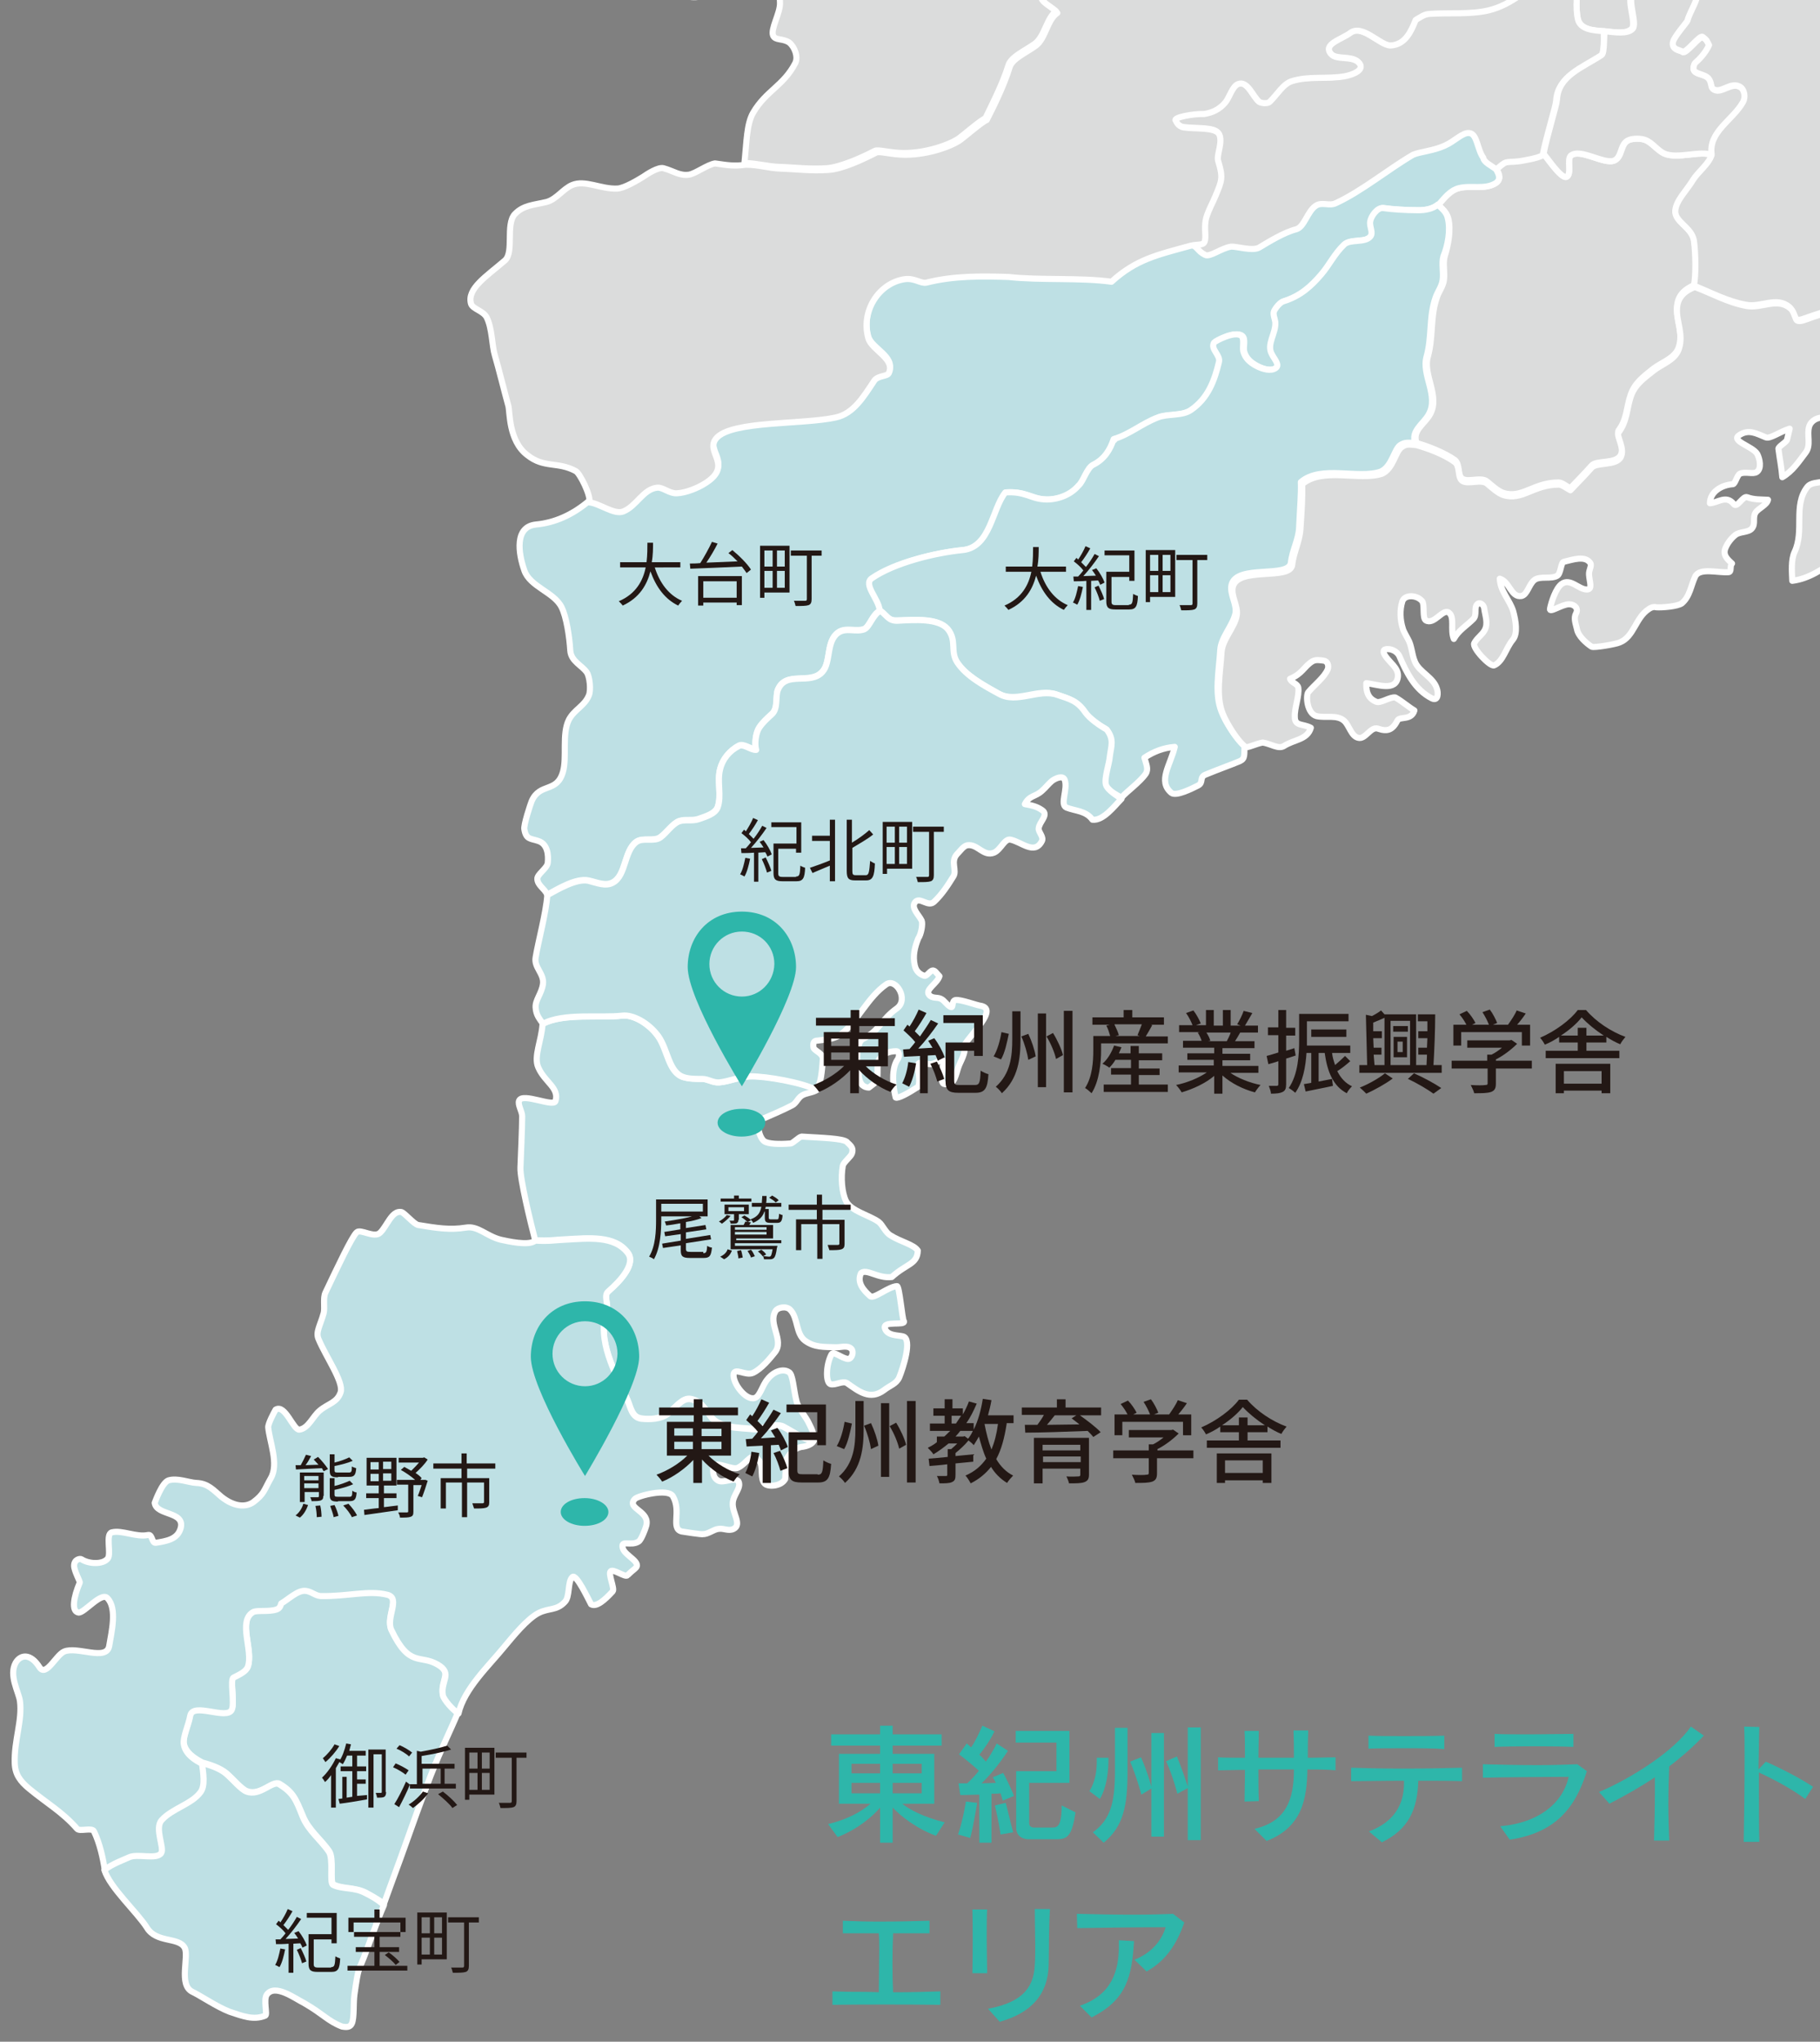 <?xml version="1.0" encoding="utf-8"?>
<!-- Generator: Adobe Illustrator 24.0.2, SVG Export Plug-In . SVG Version: 6.00 Build 0)  -->
<svg version="1.1" id="レイヤー_1" xmlns="http://www.w3.org/2000/svg" xmlns:xlink="http://www.w3.org/1999/xlink" x="0px"
	 y="0px" width="420px" height="471px" viewBox="0 0 420 471" style="enable-background:new 0 0 420 471;" xml:space="preserve">
<rect x="0" y="0" width="420" height="471" fill="#808080" stroke="none"/>
<style type="text/css">
	.st0{clip-path:url(#SVGID_2_);}
	.st1{fill:#DBDCDC;stroke:#FFFFFF;stroke-width:1.407;stroke-linecap:round;stroke-linejoin:round;}
	.st2{fill:#FBDAD1;stroke:#FFFFFF;stroke-width:1.407;stroke-linecap:round;stroke-linejoin:round;}
	.st3{fill:#BEE0E4;stroke:#FFFFFF;stroke-width:1.407;stroke-linecap:round;stroke-linejoin:round;}
	.st4{fill:#EEEEEF;stroke:#FFFFFF;stroke-width:1.407;stroke-linecap:round;stroke-linejoin:round;}
	.st5{fill:#2EB6AA;}
	.st6{fill:#231815;}
</style>
<g>
	<g>
		<defs>
			<rect id="SVGID_1_" x="0" width="420" height="470"/>
		</defs>
		<clipPath id="SVGID_2_">
			<use xlink:href="#SVGID_1_"  style="overflow:visible;"/>
		</clipPath>
		<g class="st0">
			<path class="st1" d="M375.2-41.5c-0.6,3.5-1.9,6.2,0.7,9c0.4,0.5,0.1,3-0.6,3.4c-0.8,0.5-1.3,0-2,0.6c-1,0.9-1.7,2-1.5,3.5
				c0.6,3.7-0.9,6.7-2.4,9.7c-1.4,2.9-1.8,6.4-4.9,7.9c0.7,1.2,0.4,2.7,0.1,3.3c-0.8,1.8-1,6.3-0.5,8.4c0.6,2.6,3.7,2.8,6,2.9
				c2.1,0.2,5.2,0.8,6.5-0.6c1-1.2-1.1-6.3-0.1-7.6c0.5-0.6,2.2-0.2,3.4-0.3c3.6-0.2,8.3-2.9,11.9-1.2c2.5-0.2,5.2-0.3,6.8-2.3
				c1.3-1.6,4.6-2.3,1.6-4.8c-1.5-1.9-7.1-5.7-9.6-5.8c0.3-0.7,0.5-1.5,1-2c1.4-1.3,3.5-2.1,3.8-4.1c0.6-3.5,1.4-6.6,2.9-9.6
				c-0.7-2.1-2.6-5.2-3.7-7.2c-1.5-2.9-1-3.2-3.7-5.3c-1.7-1.3-5.9-5.8-7.9-5.8c-4.2-0.1-8.2-1.2-12.6-1.2c0.2,0.9,1.5,3.7,1.9,4.1
				C374-45.2,375.6-43.8,375.2-41.5z"/>
			<path class="st1" d="M391,55.6c-0.4-3.1-4.4-4.3-4.3-6.9c0.2-2.4,2.5-4.6,4.1-7.1c1.1-1.8,3.7-3.7,4.3-5.8c-2.6-1.2-8,1-11.1-0.4
				c-1.6-0.8-2.7-2.4-4.3-3.1c-1-0.4-2.8-0.4-3.8,0c-2,0.8-1.4,3.8-3.3,4.7c-2.4,1.1-8-2.9-10.1-1.1c-1,0.8,0.3,4.3-1,4.9
				c-1.2,0.5-4.7-4.8-5.3-5.3c-0.9,0.7-4.9,1.3-5.4,1.4c-3.5,0.4-2.8-0.3-5.5,2.1c0.8,1.2,1.2,2.4-0.3,3.3c-2.5,1.5-5.6,0.3-8.4,1.1
				c-2,0.5-3.3,2.2-4.7,3.8c0.9,1,1.9,1.8,2.3,3.1c0.7,2.7,0,6.3-0.8,8.8c-0.5,1.8,0.1,3.7-0.2,5.6c-0.2,1.4-1.2,2.6-1.6,3.9
				c-1.6,4.5-0.8,9.1-2.1,13.7c-1.2,4.2,2.9,9.1,0.5,13.3c-1.2,2.2-4.2,3.7-3.1,6.6c2.5,0.7,6.4,2.2,8.8,3.9c1.3,1,0.6,3.5,1.7,4.3
				c1.3,1,4.4-0.5,5.8,0.7c1.2,1,2.5,2.2,3.7,2.6c4.4,1.4,6.9-2.4,12.8-2.4c0.8,0,1.9,1,2.7,1.3c2.3-2.4,3.2-3.3,4.9-5.2
				c1.1-1.3,5.6-0.3,6.7-2.4c1.1-1.9-1-5-0.5-5.7c2-2.6,1.8-5.4,2.8-8.2c0.9-2.7,2.9-4.2,5.3-6.1c2-1.5,5-2.4,5.8-4.9
				c1.1-3.3-0.6-6.4-0.4-9.4c0.2-2.5,1.6-3.9,4.1-5C391.5,63.7,391.4,58.4,391,55.6z"/>
			<path class="st2" d="M413.9-302.7c-2.1-1.4-4.2-2.2-6.2-3.5c-1,2-1.8,3.1-3.8,4c-2.8,1.2-7.4,1.1-9.8,2c0.7,0.5,2.3,4.5,4.8,6.7
				c0.9,0.7,3.3-0.9,3.9,0c1.5,2.3,0.3,6.1,0.6,6.6c0.8-0.2,1.9-0.8,2.9-0.9c0.7-0.1,1.4,0.2,1.9,0.3c0.4,0.4,2.7-0.6,3.7-1.8
				c0.1-0.4-0.4-1-0.5-1.3c-0.9-2.5-0.7-4.4,5.5-5.8C415.4-298,415.6-301.5,413.9-302.7z"/>
			<path class="st2" d="M407.7-306.2c-2-1.3-3.1-6-6.5-10.7c-0.7-1-2.7-0.2-4.2,1c-1.2,1-1.3,2.2-2.9,3.2c-1.5,0.9-5.3,1.2-6.9,0.8
				c-1,3.6-0.2,8.8,3.3,9.1c2.4,0.2,2.4,1.4,3.6,2.4c2.4-0.8,7-0.7,9.8-2C406-303.2,406.8-304.2,407.7-306.2z"/>
			<path class="st2" d="M371.1-326.5c0-1.2-3.2-4.5-2.3-5.6c0.5-0.6,2.9-0.6,3.5-1.1c1.7-1.5,1.2-3.2,1.1-5.6c-2-1.7-5.4-3.6-7-5.7
				c-1.2-1.6-0.7-3.9-1.2-6.1c-0.2-0.8-2.6-3-2.8-3.9c-1,1.4-3.1,2.1-4,3.9c-0.8,1.5-0.5,4.2-1.3,5.5c-2,3.4-6.4,7.5-9.4,9.9
				c0.1,4.2,0.8,9.1-0.7,13.2c1.9,2.6,1.8,5.1,4.6,6c3.6,1.2,11.8,1.7,15.7,1.7C366.8-318.8,371.2-322.4,371.1-326.5z"/>
			<path class="st1" d="M370.1,7.2c-2.3-0.2-5.5-0.3-6-2.9c-0.5-2.2-0.3-6.6,0.5-8.4c0.3-0.6,0.6-2.2-0.1-3.3c-1.9,0.4-5.4,0-7,1.1
				c-4.7,3.3-8.6,7.3-14.1,8.6c-4.2,1-9.3,0.5-13.5,0.8c-1.4,0.1-1.9,0.6-3.3,1.4c-1,2.7-2.4,5.7-5.8,5.9c-2.5,0-6.6-5-9.3-2.9
				c-2,1.5-6.4,2.5-4.4,4.9c1.2,1.4,4.6,0.4,6.2,1.8c2.1,1.8-1.4,3-3.1,3.3c-4.1,0.8-8.2-0.1-12.1,1.1c-2.1,0.6-3.5,3.2-5.2,4.8
				c-0.6,0.5-2,0.3-2.4,0c-1.4-1.1-2.7-5-4.9-4.1c-1.3,0.6-2,3.1-2.9,4.2c-1.4,1.7-3.1,2.4-4.9,2.7c-2.6-0.1-7.2,0.8-6.6,1.5
				c0.1,0.2,0.5,1.4,1.9,1.6c2.7,0.4,7.2-0.1,8.1,1.5c1,1.7-0.6,4.8-0.2,6.2c1.1,3.9,0.9,4.5-0.6,8.1c-0.6,1.5-1.5,2.9-2.1,4.9
				c-0.6,1.9-0.1,4-0.3,5.2c-0.3,1.5-1.3,0.8-3.4,1.4c1.8,0.7,1.7,1.6,3.4,2.5c1.1,0.5,3.8-1.6,6-1.9c1.2-0.2,4.9,1.1,6.5,0.2
				c2-1.2,5.8-3.5,8.5-4.2c1.9-0.5,2.6-4.1,4.5-5.4c1.4-1,3.2,0.1,4.6-0.6c6-2.8,12.1-7.9,17.9-11.2c1.6-0.6,4.7-0.9,7.3-2.1
				c2.3-1,4-3.1,5.7-2.9c1.9,0.2,1.9,3.7,3.2,5.7c0.1,1,1.8,1.8,2.9,2.6c2.8-2.5,2-1.7,5.5-2.1c0.6-0.1,4.5-0.7,5.4-1.4
				c0.9-4.6,3-11.1,3.1-12.5c0.3-5.5,5.7-7.3,10.3-10.3C370.3,12.3,370.1,8.5,370.1,7.2z"/>
			<path class="st1" d="M369.6,12.7c-4.6,3-10,4.8-10.3,10.3c-0.1,1.4-2.2,7.9-3.1,12.5c0.6,0.5,4,5.8,5.3,5.3c1.3-0.6,0-4,1-4.9
				c2.2-1.8,7.8,2.2,10.1,1.1c1.8-0.9,1.2-3.9,3.3-4.7c1-0.4,2.8-0.4,3.8,0c1.6,0.6,2.7,2.3,4.3,3.1c3.1,1.4,8.5-0.8,11.1,0.4
				c-0.8-5.3,4.8-8,7.2-12.1c0.7-1.1,0.3-2.8-0.4-3.4c-2.3-1.8-4.8,1.8-6.6,0.2c-0.3-0.3-0.1-1.6-1-2.4c-0.8-0.9-2.6-0.9-3.2-1.6
				c-0.5-0.5-0.2-1.6,0.2-1.9c0.6-0.6,2.3-2.1,3.2-4.1c-0.5-0.9-0.4-1.1-1.5-1.9c-0.7-0.5-4,4.1-4.7,3.4c-0.5-0.4-2.6-0.4-2.1-2.3
				c0.3-1.2,3.2-4.6,3.3-4.8c0.6-2.3,2.6-4.8,2.5-7.4c-3.6-1.7-8.4,1-11.9,1.2c-1.2,0.1-2.9-0.3-3.4,0.3c-1,1.3,1.1,6.4,0.1,7.6
				c-1.2,1.4-4.4,0.8-6.5,0.6C370.1,8.5,370.3,12.3,369.6,12.7z"/>
			<path class="st1" d="M472.6,0.9c-1-1.1-1.7-3.1-3.3-3c-3.7,0.1-7.1-1.5-9.8-0.1c-3,1.5-6.6,1.8-9.1-0.2c-2.9-2.3-6-7.8-9.5-5.4
				c-1.9,1.3,1.2,4.4,0.9,6.9c-1.5,0.2-3.6-0.1-5-0.2c-0.2-1.9,0.1-5.1-1.5-6c-1.3-0.6-3.8,0.1-4.2-1.1c-0.6-1.7-0.7-3.6-1-5.5
				c-0.2-1.3,0.4-3.4-0.3-4.5c-0.4-0.6-3.2,0.2-3.7,0.9c-0.9,1.2-2.5,3.5-2.9,4.9c-0.2,0.7-1.5-0.2-2-0.8c-0.9-1.1,2.6-3.1,2.1-4.5
				c-0.1-0.2-2.7-0.8-2.9-0.9c-3.5-1.6-6.8-4.3-10.6-6c-3.7-1.6-6.9-4.9-11.4-6.6c-1.5,3-2.2,6.2-2.9,9.6c-0.4,2-2.4,2.7-3.8,4.1
				c-0.6,0.5-0.8,1.3-1,2c0.5,0,1.9,0.2,3.5,0.3c-1.6-0.2-3-0.3-3.5-0.3c2.5,0.1,8.2,3.9,9.6,5.8c3.1,2.4-0.3,3.1-1.6,4.8
				c-1.6,2-4.3,2.2-6.8,2.3c0.1,2.6-1.9,5.1-2.5,7.4c-0.1,0.3-3,3.6-3.3,4.8c-0.5,1.9,1.7,1.9,2.1,2.3c0.8,0.6,4-3.9,4.7-3.4
				c1.1,0.8,1,1,1.5,1.9l0,0c-0.9,2-2.5,3.5-3.2,4.1c-0.3,0.3-0.6,1.5-0.2,1.9c0.7,0.7,2.4,0.8,3.2,1.6c0.8,0.9,0.6,2.1,1,2.4
				c1.8,1.6,4.3-2,6.6-0.2c0.7,0.6,1.1,2.2,0.4,3.4c-2.4,4.2-8,6.8-7.2,12.1c-0.6,2.1-3.2,4-4.3,5.8c-1.5,2.5-3.9,4.7-4.1,7.1
				c-0.2,2.6,3.8,3.8,4.3,6.9c0.4,2.8,0.5,8,0,10.4c4,1.6,7.6,3.6,12,4.4c3.5,0.7,7-2,10,0.5c0.6,0.5,1,1.7,1.4,2.6
				c0.2,0.5,1.1,0.4,1.7,0.2c2.8-1,5.6-1.9,8.5-2.7c2.3-0.6,3.4,1.7,5.5,2.2c2.6,0.6,4.5-2.3,6.9-1.3c1.3,0.6,3,2.8,4.9,2.6
				c1.3-0.5,2.6-2.2,2.8-3.2c0.8-3.1-0.5-6.4,0.7-9.2c0.9-2.2,2.5-4.6,4.7-5.7c1.4-0.7,3.3-0.1,5.1-0.6c2.7-0.8,4.6-2.9,4.6-5.8
				c0.4-2.2-7.4-9.5-6.1-13.1c1.2-3.4,9.9-5.9,12.3-10.4c0.9-1.6-0.1-2.7,0.8-4.3c0.6-1.1,6.2-4.3,7-6c1.1-0.8,2.2-1.5,2.9-1.6
				C475.6,10.4,474,5.1,472.6,0.9z"/>
			<path class="st3" d="M345.2,39c-1.1-0.8-2.8-1.6-2.9-2.6c-1.4-1.9-1.4-5.5-3.2-5.7c-1.6-0.2-3.4,1.9-5.7,2.9
				c-2.6,1.2-5.7,1.4-7.3,2.1c-5.7,3.3-11.8,8.4-17.9,11.2c-1.5,0.7-3.2-0.4-4.6,0.6c-1.9,1.3-2.6,4.9-4.5,5.4
				c-2.8,0.7-6.5,3-8.5,4.2c-1.5,0.9-5.3-0.3-6.5-0.2c-2.2,0.3-4.9,2.5-6,1.9c-1.8-0.9-1.6-1.8-3.4-2.5c-7.6,2.1-12.5,3-18.2,8.3
				c-7.1-1-16.6-0.3-23.7-1.1c-6.2-0.1-12.7-0.3-19,1.3c-1.3,0.4-2.7-1.1-5-0.8c-6,0.9-10.2,7.5-8.4,13.7c0.8,2.7,6.3,4.6,4.7,8
				c-0.4,0.8-2.6,0.6-3.4,1.8c-2.3,3.6-4.7,7.5-8.8,8.4c-7.6,1.7-24.1,0.7-27.6,4.8c-2.8,3.3,4.4,6.3-2.9,10.6c-1.3,0.8-4,2-6.2,2.1
				c-1.8,0.1-3.2-1.4-4.5-1.3c-3.3,0.3-4.8,4.3-7.9,5.5c-2.1,0.9-5.6-1.8-7.8-2.1c-4,3.4-8.1,5.1-12.3,5.5c-5,0.5-4.1,6.6-2.7,10.6
				c1.3,3.8,6.9,5,8.6,8.5c1.1,2.2,1.8,6.7,2,10c0.2,2.5,2.7,3.4,3.8,5c0.7,1,1,4.1,0.5,5.3c-1,2.5-3.3,3.2-4.6,5.6
				c-1.7,3.3-0.4,8.7-1.4,12.1c-1.4,4.9-5.3,2.4-7.2,6.7c-0.3,0.7-1.9,5.6-1.7,6.5c0.4,2.4,1.4,2.1,3.2,2.7c2.2,0.7,2.4,3.3,2.2,5.1
				c-0.2,1.3-2.5,2.6-2.4,3.7c0.1,1.5,1.6,2.1,2.3,3.6c2.4-1.3,6.6-3.9,9.5-3.3c1.9,0.4,3.9,1.4,5.7,0.4c3-1.7,2.5-7.2,5.3-9.3
				c1.5-1.1,4.1,0,5.6-1.1c1.4-1,2.8-3.1,4.3-3.7c1.4-0.5,3.1,0,4.5-0.5c1.7-0.6,3.8-1.2,4.4-2.7c1-2.8-0.2-6.1,0.6-8.9
				c0.6-2.1,2.2-4.2,4.3-5.3c1.1-0.6,2.8,0.9,4,0.9c-0.4-1.4-0.1-3.9,0.7-5.1c0.8-1.2,1.8-2.1,2.9-3.1c1.6-1.4,0.8-4.1,1.4-5.6
				c1.9-4.5,7.5-1,10.3-4.2c2-2.2,0.8-7,3.6-9c1.8-1.3,4.1-0.1,6-0.8c1.3-0.5,1.9-3.5,3.8-4.3c-0.2-2.6-3.9-6-1.8-7.4
				c5.2-3.6,14.7-5.9,20.9-6.5c6.5-0.6,6.8-9.5,9.9-13.3c4.5-0.3,5.8,1.4,8.9,1.6c2.3,0.2,5.8-0.6,8-3.2c1.1-0.8,2-4,3.4-4.8
				c2.6-1.3,3.9-3.5,4.7-5.9c3.7-1.1,6.5-3.5,10.2-5c2.2-0.8,5.6-0.3,7.6-1.7c4-2.7,5.4-6.9,6.5-11.1c0.4-1.6-2.1-3.1-1.1-4.5
				c0.2-0.3,4.8-2.8,6.3-1.5c0.8,0.7,0.2,2.4,0.4,3.5c0.4,1.6,1.5,2.6,3,3.4c1.5,0.8,3.4,1.3,4.5,0.5c1-0.8-0.3-2-0.9-3.2
				c-1.3-2.3,1-4.8,0.8-7.4c-0.1-0.8-0.6-1.8-0.3-2.5c0.3-0.7,1.4-2.1,2.2-2.3c3.9-1.2,6.4-3.5,8.7-6.2c1.9-2.2,3-4.8,5.3-6.9
				c1.5-1.4,4.8-0.4,6-1.8c0.8-0.9-0.2-2.2,0-3.5c0.2-1.3,1.7-3.3,3-3.1c2,0.3,5.3,0.5,8.1,0.5c1.5,0,3.2-0.3,4.5-1.3
				c1.4-1.6,2.7-3.3,4.7-3.8c2.8-0.7,5.9,0.4,8.4-1.1C346.4,41.5,346,40.3,345.2,39z"/>
			<path class="st3" d="M165.9,249.7c-1.5,0.1-2.6-0.8-3.9-0.8c-1.7,0-3.1-0.1-4.3-0.4c-3.5-1.1-3.6-6.3-5.9-9.5
				c-2.2-3-5.8-5-8.3-4.7c-5,0.6-13.6-0.6-18.3,1.9c-0.2,3.8-2.1,7.5-1,10c1.5,3.5,4.9,4.7,4,7.8c-0.4,1.5-7.6-2-8.4-0.1
				c-0.4,0.9,0.7,2.5,0.7,3.6c0,2.8-0.3,9-0.4,11.9c-0.1,2.6,2.3,12.5,3.4,16.7c3.3,0.2,4.4-0.1,6.8-0.2c5.6-0.3,11.6-1,14.6,3.1
				c1.8,2.4-1.4,6.2-4.5,8.8c-1.2,1.1,0,2.9-0.4,4.3c-2.4,7.2,1.9,14.2,4.8,20.8c0.8,1.8,1,4,3.2,4.3c2,0.3,4.5,0.1,6.1-1.1
				c1.6-1.2,3.4-3.8,5.3-3.4c2.1,0.4,3.1,1.9,4.6,4c1.9,2.8,6.9,2.6,9.5,2.9c2.2,0.3,4.7-1.2,6.8-0.7c1,0.2,4.8,3.2,7.3,3.1
				c0.5-1.2-0.7-3.1-0.9-3.6c-0.6-1.4-2.5-3.5-2.9-5.2c-0.7-2.8-0.8-6.3-1.8-6.7c-1.3-0.8-3.4-0.2-4.9,1.7c-1.2,1.4-1.7,3.9-2.9,4.3
				c-2.1,0.7-5.2-3.5-4.9-5.5c0.3-1.6,2.8,0.5,4.5-0.3c1.9-0.9,3.8-3.2,5-4.7c2.3-2.8-1.7-6.6,0.2-9.6c0.5-0.8,2.5-1.2,3.4-0.2
				c1.8,1.9,1.2,5.5,3.4,7.1c2.2,1.6,4.4,1.4,6.9,1.5c1.2,0.1,2.9-0.6,3.8,0.4c0.6,0.7,0.1,2.3-0.8,2.3c-1.4-0.1-3.3-1.9-3.8-1.1
				c-1.3,2.4-1.4,6.4-0.3,6.9c1.1,0.4,2.9-0.9,3.9-0.2c2.7,1.9,5.3,4,8.5,1.6c1.4-1.1,2.8-1.4,3.5-2.9c0.9-2.2,3.1-8.9,0.9-9.5
				c-1.1-0.3-3.7-0.1-4.2-1.9c-0.5-1.8,4.8-0.5,4.4-1.6c-0.4-0.3-1-8.1-1.6-8.1c-2,0.1-5.4,3.1-6.2,2.3c-1.6-1.4-3.1-3.2-2.1-5.3
				c1.3-1.1,3.9,1.3,7.1,0.9c3.4-3.1,5.9-2.9,6-6.1c-0.9-1.4-3.9-2-6.3-3.5c-1.2-0.7-1.8-2.4-2.7-3.1c-2.2-1.6-6.5-2.5-7.6-4.9
				c-0.9-1.9-1.2-5.3-0.7-8.1c0.2-0.8,1.9-2.1,2.1-2.8c0.5-1.5-0.6-2-1.2-2.7c-1.1-0.8-5.7-0.9-10.4-1.2c-0.7,0.1-2,1.6-2.6,1.6
				c-2.7,0.2-5.1,0.1-6-0.5c-1.2-0.8-2.1-4.4-0.6-5.1c2-0.9,4.5-1.9,7-3.2c1-0.5,1.3-1.7,2.3-2.3c1-0.6,2.5-0.6,3.5-1.3
				c-3.3-1.7-11.4-3.2-15-3.1C170.8,248.3,168.2,249.6,165.9,249.7z"/>
			<path class="st3" d="M102.2,390.8c-0.6-3.3,2.4-5.1-1.2-7.1c-4.1-2.4-6.5,0.8-10.7-8c-1.3-2.8,2.2-7.3-0.9-8.1
				c-4.4-1.1-9.1,0.4-15.4,0.3c-1.4,0-2.2-1.1-3.5-1.2c-1.9-0.2-4,2.1-5.6,2.9c-0.2,0.7-0.5,1.2-1.1,1.4c-1.8,0.6-4.5,0.1-5.4,0.6
				c-3.6,2.1,0.1,9-1.2,12.6c-0.4,1.1-1.9,1.8-3.3,2.5c-0.9,0.4,0.3,5.9-0.4,7.4c-1.1,2.5-9-1.7-9.6,1.4c-0.4,2.2-1.7,4.9-1.5,6.5
				c0.3,2.3,2.6,3.7,4.3,4.6c1.5,0.4,4.1,1.2,5.6,2.5c1.5,1.3,3.5,3.7,4.7,4.1c3.1,1.2,6-2.6,7.5-1.7c3.2,1.9,3.8,3.6,5.4,7.4
				c1.3,3.3,4.2,5.4,6.1,8.2c1.1,1.7,0.1,6.9,0.9,7.6c2.1,1.1,4.9,0.6,7.5,1.9c1.1,0.6,2.8,1.5,4.2,2.6c1-2.8,2.4-6.6,3.9-10.7
				c2.3-6.5,4.9-13.7,6.9-18.9c2.6-6.6,4.3-9.8,6.4-14.8C104.5,394.2,102.4,391.8,102.2,390.8z"/>
			<path class="st3" d="M180.3,329c-2.2-0.5-4.6,1-6.8,0.7c-2.6-0.3-7.6-0.1-9.5-2.9c-1.5-2.2-2.5-3.6-4.6-4c-2-0.4-3.7,2.2-5.3,3.4
				c-1.6,1.2-4.1,1.3-6.1,1.1c-2.2-0.3-2.5-2.6-3.2-4.3c-2.9-6.5-7.1-13.6-4.8-20.8c0.5-1.4-0.8-3.3,0.4-4.3c3-2.6,6.3-6.4,4.5-8.8
				c-3.1-4.1-9-3.4-14.6-3.1c-2.4,0.1-3.5,0.4-6.8,0.2c-1.4,1.3-6.5,0.1-7.9-0.2c-3.3-0.8-5.3-3.3-8.1-2.8c-3.7,0.6-6.7,0.1-11-0.6
				c-1-0.2-3.1-2.8-3.9-3c-2.2-0.4-3.3,3.3-4.9,4.8c-1.4,1.3-4.5-1-5.4-0.1c-1.1,1-4.4,8-7.2,13.9c-0.6,1.2-0.1,3.5-0.4,4.7
				c-0.8,2.9-1.9,4.4-1.2,6c1.7,4.1,5.9,10,5.1,12.3c-0.8,2.4-2.9,2.6-4.8,4.2c-1.6,1.3-2.6,4.1-4.7,4.4c-1.4,0.2-3.3-6-5.5-4.6
				c-0.3,0.5-1.8,3.3-1.7,4.1c0.3,3.3,2.5,8.4,0.6,11.7c-1.6,2.8-1.5,3.6-4,5.5c-1.8,1.3-4.5,1.1-7.4-1.2c-1.9-1.6-3.1-3.1-5.8-3.2
				c-1.8-0.1-4.3-1.2-6.4-0.6c-1.5,0.5-3,4.7-3.2,5.2c0.4,3,7,1.9,6,5.8c-0.7,2.6-3.2,3-5.7,3.4c-1,0.2-0.8-2-1.8-1.8
				c-2.8,0.6-6-1.2-8.4-0.6c-1.5,0.4-0.1,4.9-0.9,6c-1.1,1.5-4.5,1.3-6.1,0.2c-0.3-0.2-1.7,0-1.7,1.5c0,1.2,1.4,3.6,1.3,3.9
				c-1.4,3.3-2,6.6-0.3,6.9c1.3,0.2,5.3-4.9,6.7-3.3c2.3,2.4,0.9,7.9,0.4,11c-0.6,3.6-7.4,0-10.4,1.3c-1.9,0.8-4.2,6-5.7,3.6
				c-2.1-3.3-4.4-2.9-5.5-1c-1.6,2.9,0.7,6.7,1,8.8c0.6,4.5-1.4,9.2-1.2,14.4c0.1,2.5,1.2,4.1,3.4,5.9c4,3.3,7.6,5.3,11,9.2
				c0.6,0.7,3.5-0.4,3.9,0.6c1.3,2.7,2.1,6.2,2.5,9.1c1.7-1.3,4.8-2.5,5.6-2.9c2.1-1,6.5,0.6,7.5-1c0.8-1.2-1.5-5.7,0.1-7.6
				c2.3-2.7,6.9-3.7,9-6.5c1.1-1.5,0.7-4.4,0.3-6.7c-1.7-0.8-4-2.3-4.3-4.6c-0.2-1.6,1.1-4.3,1.5-6.5c0.6-3.2,8.5,1.1,9.6-1.4
				c0.7-1.5-0.5-7,0.4-7.4c1.4-0.7,2.9-1.4,3.3-2.5c1.3-3.6-2.4-10.5,1.2-12.6c0.9-0.5,3.6,0,5.4-0.6c0.6-0.2,0.9-0.6,1.1-1.4
				c1.6-0.9,3.8-3.1,5.6-2.9c1.3,0.1,2.2,1.1,3.5,1.2c6.4,0.1,11-1.4,15.4-0.3c3.1,0.8-0.4,5.3,0.9,8.1c4.2,8.8,6.6,5.6,10.7,8
				c3.6,2.1,0.6,3.8,1.2,7.1c0.2,1,2.3,3.4,3.6,4.2c1.3-5.7,7-11,10.5-15.3c2.1-2.5,5.3-6.5,8-7.9c2.4-1.2,4.1-0.5,6-2.5
				c1.3-1.2,0.6-4.7,1.8-5.8c0.9-0.8,3.7,5.2,4.3,6.3c1.2,0.7,3.1-0.9,5-3c0.5-0.6-1.1-4-0.5-4.6c0.6-0.7,3.4,1.5,3.9,0.9
				c0.6-0.6,1.2-1.1,1.7-1.5c1.9-1.5-2.4-3-2.8-4.8c-0.5-2,1.9-0.3,3.7-1.5c0.6-0.4,1.5-2.8,1.7-3.5c1.1-3.6-4.7-4-2.6-6.3
				c0.6-0.7,7.7-2.6,8.8-0.6c2,3.5-0.6,7.4,2,8.1c0,0,5,0.8,4.9,0.6c1.1,0.1,2.5-1.1,3.6-1.2c1.3-0.2,2.3,0.6,3.5,0
				c2-1-0.4-3.7-0.2-6c0.1-1.9,2.1-3.5,1.3-5c-0.9-1-3.4,0.5-4.6-0.1c-1-0.5-1.5-1.6-1.1-3.5c0.9-0.9,4.4,1.1,5.6,0.5
				c2.4-1.2,3-4,5-1.5c0.9,1.2,0,4.1,1.2,5.2c0.7,0.7,3.7,0.7,4.7-1.1c0-1.2,0.2-2.8,0.3-4.6c0.8-1.4,1.9-2.5,3.4-2.8
				c1.2-0.1,2.5-0.6,2.9-1.4C185.2,332.2,181.3,329.2,180.3,329z"/>
			<path class="st3" d="M84.3,436.7c-2.6-1.4-5.4-0.8-7.5-1.9c-0.8-0.6,0.2-5.9-0.9-7.6c-1.9-2.8-4.8-4.9-6.1-8.2
				c-1.5-3.8-2.1-5.4-5.4-7.4c-1.6-0.9-4.4,2.9-7.5,1.7c-1.2-0.4-3.2-2.8-4.7-4.1c-1.5-1.3-4.1-2.1-5.6-2.5c0.3,2.3,0.8,5.2-0.3,6.7
				c-2,2.8-6.6,3.8-9,6.5c-1.7,1.9,0.7,6.4-0.1,7.6c-1.1,1.6-5.5,0-7.5,1c-0.8,0.4-3.9,1.5-5.6,2.9c1.2,4,7.6,9.8,9.8,13.3
				c2.2,3.6,7.3,2.1,8.7,4.6c1.1,2-1.5,8.6,1.8,10.2c1.9,0.9,5.7,3.5,8.6,4.6c3,1,5.5,2,8.2,0.9c0.6-0.2-0.5-3.7,0.4-4.9
				c1.9-2.5,6.4,0.9,8.6,2c4.5,2.6,5.4,4.1,8.7,5.4c1.1,0.2,1.9,0.2,2.3-0.7c0.6-1.4,0.3-4.5,0.6-6.7c0.4-2.7,0.7-5.4,1.5-6.9
				c1.5-3.5,3.7-10.1,5.3-13.7C87.2,438.2,85.5,437.3,84.3,436.7z"/>
			<path class="st3" d="M334.1,50.3c-0.3-1.4-1.3-2.1-2.3-3.1c-1.2,1-2.9,1.3-4.5,1.3c-2.8,0-6.1-0.2-8.1-0.5
				c-1.3-0.2-2.8,1.8-3,3.1c-0.2,1.3,0.8,2.6,0,3.5c-1.3,1.5-4.6,0.5-6,1.8c-2.3,2.2-3.4,4.7-5.3,6.9c-2.3,2.7-4.8,5-8.7,6.2
				c-0.8,0.2-1.9,1.6-2.2,2.3c-0.3,0.7,0.2,1.7,0.3,2.5c0.2,2.6-2.1,5.1-0.8,7.4c0.6,1.2,1.9,2.5,0.9,3.2c-1.1,0.8-3,0.3-4.5-0.5
				c-1.5-0.8-2.6-1.8-3-3.4c-0.2-1.1,0.3-2.8-0.4-3.5c-1.5-1.3-6.1,1.2-6.3,1.5c-1,1.5,1.5,2.9,1.1,4.5c-1,4.2-2.5,8.4-6.5,11.1
				c-2,1.4-5.4,0.8-7.6,1.7c-3.7,1.4-6.5,3.9-10.2,5c0.1,0,0.3,0.5,0,0c-0.8,2.4-2.1,4.6-4.7,5.9c-1.5,0.7-2.3,3.9-3.4,4.8
				c-2.2,2.6-5.7,3.4-8,3.2c-3.1-0.2-4.4-1.9-8.9-1.6c-3.1,3.8-3.4,12.7-9.9,13.3c-6.2,0.6-15.7,2.9-20.9,6.5
				c-2.1,1.4,1.6,4.8,1.8,7.4c1.6,1.3,1.9,2.4,4,2.3c3.9-0.1,9.3-0.6,11.5,1.9c2.3,2.6,0.5,5.1,2.2,7.7c2.1,3.1,6.2,5.3,9.7,7.3
				c4.1,2.3,9.1-1.3,13.4,0.2c2.8,1,4.5,1.3,6.5,4.1c1,1.5,3.3,3,4.9,3.9c1.9,2.4,1,3.7,0.7,6.3c-0.2,1.5-1.4,4.9-0.9,6.4
				c0.4,1.3,2.5,2.4,3.8,3.1c1.1-1.3,4.3-3.6,5.6-5.5c0.7-1.1,0.1-2.2-0.3-3.7c2.1-1.4,4.4-2.3,7-2.5c-1,4.2-4,7.9-0.8,10.6
				c1.1,0.9,4.8-1,6.2-1.7c1.3-0.7,0.2-1.9,1.7-2.5c2.9-1.2,6-2.3,7.9-3.1c1.3-0.6,1-1.4,1.1-3.7c-2.1-1.6-4.5-5.6-5.3-7.7
				c-1.7-4.2-0.6-9.3-0.3-14.3c0.2-2.9,2.9-5.6,3.5-8.4c0.4-2.1-1.4-4.5-0.9-6.6c1.2-4.8,13.2-1.4,13.7-5.1c0.3-2.9,1.8-5.3,1.9-8.2
				c0.2-4.5,0.5-7.6,0.4-10.4c0,0,0,0,0,0c4.7-4,13.2-0.6,18.4-2.4c2.6-1.1,3.1-5.1,4.5-6.1c1.1-0.7,1.7-0.6,3.5-0.5
				c-1.1-2.8,1.9-4.4,3.1-6.6c2.4-4.3-1.7-9.1-0.5-13.3c1.3-4.6,0.5-9.2,2.1-13.7c0.5-1.4,1.4-2.5,1.6-3.9c0.3-1.9-0.3-3.9,0.2-5.6
				C334.1,56.7,334.8,53.1,334.1,50.3z"/>
			<path class="st3" d="M255.2,181c-0.4-1.5,0.8-4.9,0.9-6.4c0.3-2.5,1.1-3.9-0.7-6.3c-1.6-0.9-3.9-2.5-4.9-3.9
				c-1.9-2.8-3.6-3.1-6.5-4.1c-4.3-1.5-9.3,2.1-13.4-0.2c-3.5-1.9-7.6-4.1-9.7-7.3c-1.7-2.6,0-5-2.2-7.7c-2.2-2.5-7.6-2.1-11.5-1.9
				c-2.1,0.1-2.4-1.1-4-2.3c-1.8,0.8-2.5,3.8-3.8,4.3c-1.9,0.7-4.2-0.5-6,0.8c-2.8,2-1.6,6.8-3.6,9c-2.8,3.2-8.5-0.4-10.3,4.2
				c-0.6,1.5,0.1,4.3-1.4,5.6c-1.1,1-2.1,1.9-2.9,3.1c-0.8,1.2-1.1,3.7-0.7,5.1c-1.2,0.1-2.9-1.5-4-0.9c-2.2,1.1-3.8,3.1-4.3,5.3
				c-0.8,2.9,0.4,6.2-0.6,8.9c-0.6,1.5-2.7,2.1-4.4,2.7c-1.5,0.5-3.1,0-4.5,0.5c-1.6,0.6-2.9,2.7-4.3,3.7c-1.5,1.1-4.1-0.1-5.6,1.1
				c-2.8,2.1-2.3,7.6-5.3,9.3c-1.7,1-3.7,0.1-5.7-0.4c-2.8-0.6-7.1,2-9.5,3.3c-0.3,4.2-2.1,10.7-2.7,14.4c-0.4,2.3,2,3.7,1.7,6.1
				c-0.3,2.2-1.8,3.7-1.7,5.4c0.1,1.8,0.9,2.6,1.7,3.8c4.7-2.6,13.3-1.3,18.3-1.9c2.5-0.3,6.1,1.7,8.3,4.7c2.3,3.2,2.4,8.4,5.9,9.5
				c1.2,0.4,2.7,0.4,4.3,0.4c1.3,0,2.4,0.9,3.9,0.8c2.2-0.2,4.9-1.4,7.3-1.4c3.6,0,11.7,1.4,15,3.1c1.2-1.2,1.4-4.5,1.6-7.3
				c-0.3-1.4-2.2-1.7-2.2-2.6c-0.1-0.8,0.1-1.3,0.6-1.4c2.2-0.3,4.3-0.3,5.9-1.6c3.7-2.9,6.1-8.5,10.3-11.4c2.2-1.6,5.3,3.4,2.5,5.5
				c-3.8,2.7-3.8,5-7.9,7.1c-1.5,0.7-1.5,5.6-1,6.2c0,2.1-0.1,4.9,2.4,5c0.7-0.6,1.8-1.1,1.9-2.1c0.3-1.4-0.2-3.6,0.6-4.6
				c0.8-1,2-1.7,3.8-1.7c0.9,0,0.7,1.4,0.4,1.8c-1.9,2.6-0.8,7.8-0.5,8.9c0.5,0.3,2.9-1,5.2-2.5c0.6-1.5-0.2-3.8,0-5.1
				c0.1-0.9,1.6-0.1,2.9-0.1c1.1-0.1,2.1-1.1,2.9-0.8c0,1.7-1,5.3,0.3,5.4c2,0.2,2.3-1,3.1-3.7c0.5-1.6,1.9-3.4,1.4-5.2
				c1.4-2.6,8.1-8.5,3.7-9.2c-0.8-0.1-4.6-1.5-5.7-1.3c-1,0.2-0.4,1.9-1.1,1.6c-0.9-0.4-1.4-1.5-2.3-1.9c-0.8-0.4-2,0-2.7-0.9
				c-1-1.2,1.9-2.6,2.4-4.3c-0.7-0.7-1.1-1.5-1.7-1.3c-0.6,0.2-1.3,1.4-1.8,1.2c-1-0.3-1.9-1-2.2-2.4c-0.5-2.2,0-4.2,0.8-6.2
				c0.7-1,1.1-3.4,0.8-4.1c-0.6-1.3-2.6-3-1.5-4.3c1.1-1.3,3,1.3,4.4-0.1c1.8-1.7,3.1-3.7,4.4-5.8c0.9-1.4-0.7-3.4,0.8-5.1
				c0.8-0.8,1.5-1.9,2.4-2.1c2.4-0.4,3.7,2.7,6.2,1.7c1.6-0.7,2.4-3.3,3.8-3c2.5,0.5,5.5,3.6,7.2,0.4c0.6-1-0.8-2.1-0.7-3
				c0.1-1.5,2.4-3.1,0.8-4.2c-1.3-0.9-2.4-1.1-4-1.4c1.1-2.1,2.4-1.6,4-3.1c0.8-0.7,1.4-1.5,2.2-2.2c0.9-0.7,2.6-1.4,3-0.3
				c0.8,2.1-1.2,5.7,0.4,6.4c2,0.8,4.5,0.7,6,2.8c2.5,0.3,5.1-3.2,6.7-4.8C257.7,183.5,255.6,182.3,255.2,181z"/>
			<g>
				<path class="st4" d="M516.9,4.8c-2.1,1.3-4.2,2.5-6.3,3.8c-1.1,0.6-2.7-0.4-3.7,0.4c-1.6,1.4-4.1,2.9-3.3,5.1
					c0.9,2.3,3.1,4.5,5.2,4.5c2,0,3-3.7,4.5-4.4c2.3-1,5.5-1.1,6.3-4c0.5-1.8,0.3-3.8-0.9-5.3C518.4,4.4,517.4,4.4,516.9,4.8z"/>
				<path class="st1" d="M500.7-0.2c3.9-2,7.3-4.9,11.4-6.7c0.5-0.2,0.7,0.7,1.3,0.4c0.1,1.6,0.9,3.6,2.5,2.3c1.8-1.5,3-4.6,2-6.3
					c-1.5-2.5-0.5-7.3-3.5-6.8c-5,0.8-9.1,5.1-14.5,4.9c0,0.5-0.2,1.2,0.1,1.5c1.1,1.1,1.7,2.6,1,3.9c-0.3,0.6-1.1,0.4-1.6,0.6
					c-0.9,0.5-2.2-1.1-3-0.8c-3.1,1.2-6.2,3.8-6.7,7.4C493.4,0.9,497.4,1.4,500.7-0.2z"/>
				<path class="st1" d="M530.4,54c-1.4-2.2-3.8-3.5-4.4-6.2c-0.2-1.1,1.1-2.2,0.7-3c-1.2-2.6-0.4-5.3-1.2-7.8
					c-0.8-2.1-2.7-5.3-4.6-4.4c-2.3,1.1-4.2,0.6-6.3-0.5c-0.2-0.1-1,0.3-1.1,0.7c-0.3,2.2-0.9,2.7-3.1,3.3c-1,0.3-1.9,2.3-3.4,2.2
					c-0.3,0-0.6-0.7-0.7-1.2c-0.3-1.2,0.3-2.7-0.4-3.4c-1-1.1-2.9-1.4-4.1-2.4c-0.9-0.8-2.1-2.2-0.9-3.3c2.3-2,3.1-5,2.7-7.7
					c0-0.3-0.3-1.1-0.9-1c-2.2,0.5-4.4,0.8-3.9-2.1c-2.1,0.5-4.2-1.4-5.9-0.4c-1.3,0.7-0.9,3.7-2.9,3.9c-0.4,0-0.6-0.6-0.7-1
					c-0.4-2.1,0.3-4.3-0.5-6.1c-1.6-3.7-4.6-6.4-6.2-10.3c-0.5-1.3-2.3-1.8-4-1.8c0.2,4.5,5,12.4-2.1,13.3c-0.7,0.1-1.8,0.8-2.9,1.6
					c-0.8,1.7-6.4,4.9-7,6c-0.9,1.6,0.1,2.7-0.8,4.3c-2.4,4.5-11.1,7-12.3,10.4c-1.3,3.6,6.5,10.9,6.1,13.1c2.2-0.2,5.7-0.5,7.1,0.5
					c4.2,2.8,7.4,5.4,11.6,8.2c2.6,1.7,3.4,4.9,6,6.3c2.6,1.4,3.4-2.4,4.8-4.1c0.5-0.6,4.6,0.4,5.2,0.4c3.1,0.1,3,0.2,5.4,2.2
					c0,1.9-1.4,2.4-1.3,3.5c0.3,3.3,4.6,6.3,6.3,9.4c1.9-2.6,2.7-6.2,3.8-9.1c0.1-0.2,0.6-0.4,0.9-0.3c1.9,0.7,2.1,3,2.8,4.6
					c0.4,1,1.3-0.4,1.7,0.1c1.6,1.7,1.9,4.1,3.1,5.9c0.7,1,3.3,0.9,4.1,0.1c1.4-1.5-0.3-3.9-0.1-5.9c0-0.3,1.7-0.3,1.9-0.9
					c0.6-1.6-1-3.4-0.3-5.1c1-2.8,1.9-5.6,3-8.4c0.6-1.6,2.5-1.5,4-1.4C530.1,56.1,530.9,54.8,530.4,54z"/>
			</g>
			<path class="st2" d="M425.4-327.9c0.3,1.6,1.3,4,1.9,4.4c3.1,3.6,3.8,5,7.6,7.7c1.8,3.7,3.2,7,3.9,9.3c0.4,1.3,3.9,2.7,5.5,3.8
				c-0.7-2.9-2.9-10-5-16.6c-1.2-3.8-2.4-7.4-3.2-9.8c-0.9-2.8-0.6-6.2-2-8.8c-1.9-3.6-5.8-6.5-8.6-9.3
				C425.8-340.4,424.2-334.7,425.4-327.9z"/>
			<path class="st1" d="M517.5,129.3c-1.6-1.7-3.1-3.6-4.7-5.6c-1.1-1.3-1.6-4.5-1.3-5.9c0.4-1.6,1.7-2.9,1.4-4.7
				c-0.1-0.7,0.3-1.5-0.2-2c-1.9-2.4-5.3-5.5-4.1-9.3c1.4-4.4,4.4-7.8,7.3-11.3c0.6-0.7,1.3-2.5,1.8-3.2c-0.4-0.8-0.6-1.4-1.3-1.9
				c-0.7-0.5-2.9,1-3.7,1.1c-0.9,0-1.3-1.5-2.1-0.8c-2.9,2.3-5.6,4.4-7.4,6.6c-0.5,0.6,0.2,1.8,0,2.6c-0.2,0.9-1,1.8-2.1,2.2
				c-0.1-0.9-0.1-3.1-0.8-4.4c-0.8-0.2-1.4-0.7-2-1.2c-1.1-1.1,2.1-2.6,0.8-3.6c-0.7-0.5-2.6-2.5-3.4-1.9c-1,0.7-1.5,4-2.6,4.7
				c-0.2,0.1-0.8,0.3-0.9-0.2c-0.2-1.2,0.2-4.5-0.9-6.3c-0.8-1.3-3.8,0.2-5.2,0.9c-1.5,0.7,2.8,2.7,1.7,3.8
				c-0.6,0.6-1.8,0.4-2.6,0.8c-1.5,0.8-3.4,2.1-5.2,1c-2.4-1.6-4.7-4.6-4.1-7.6c2.8,0.2,6.4,3.3,7.5,2.7c1.2-0.7,2.9-3,4.1-3.5
				c3.5-1.4,6.4,2.2,9.5,0.5c2.2-1.2,4-2.5,6.6-3.4c0.3-0.1,1.6-1.8,1.3-2.6c-1.7-3.1-6-6-6.3-9.4c-0.1-1.1,1.3-1.6,1.3-3.5
				c-2.4-2-2.4-2.1-5.4-2.2c-0.7,0-4.7-1-5.2-0.4c-1.5,1.7-2.2,5.5-4.8,4.1c-2.7-1.5-3.5-4.7-6-6.3c-4.2-2.7-7.4-5.4-11.6-8.2
				c-1.4-0.9-5-0.6-7.1-0.5c0,2.8-1.9,5-4.6,5.8c-1.7,0.5-3.7-0.1-5.1,0.6c-2.2,1.1-3.8,3.4-4.7,5.7c-1.2,2.9,0.1,6.2-0.7,9.2
				c-0.3,1-1.5,2.7-2.8,3.2c-0.4,1.7-1.3,3.8-0.6,5.4c0.9,2.1,3.8,2.7,4.8,4.5c1.3,2.2-1.6,4.3-2.7,6.7c-1.4,3.3,1.6,4.3,2,5.9
				c0.4,1.6,0.4,3.5-0.3,4.8c-1.8,1-3.2,2.3-4,3.8c-0.9,1.6,0.3,4.1-0.9,5c-4,3-9.8,4-15.1,5.1c-1.6,0.4-4.8,2.4-4.8,3.6
				c0,1,3.1,0.1,4.3,1.3c0.9,0.9,0.7,2.7,1.4,3.3c4.4-0.4,10.3-2.2,14.4-0.1c0.8,0.4,4.3,1.7,4.7,0.4c0.3-1-1.4-2.4-1.8-3.9
				c-0.4-1.5,0.3-3,1-3.1c1.4-0.2,6.4-1.7,8.3-0.5c1.6,1-2.3,3.4-1.8,5.2c0.2,0.6,2,0.3,3.1,1.3c1.3,1.2,2,3.7,2.4,3.9
				c2.2,1,5,0.8,7.1,0.8c2.2,0,7.4-2.4,10.1-3c0.5-0.1,0.6-3,0.4-3.1c-2.7-1.1-4.9-2.6-6.8-4.6c-0.4-0.4-0.4-1.2-0.9-1.7
				c4.5-1.3,1.8-2.8,4.8-5.5c0.4-0.4,1.7-0.3,1.8-0.1c1.2,3.1-1.1,3.5,1.4,5.5c1.1,0.9,2.4,2.1,3.8,3.3c4.6,0.4,8.3-3.4,12.9-2.6
				c0,3.6-4.9,3.8-7.1,5.7c-0.3,0.3-0.1,1.1,0.3,1.4c2.2,1.4,5.1,1.1,7.2-0.5c0.5-0.4,1.1,0.2,1.4,0.5c1.3,1.1,0.1,3.7,1.8,4.4
				c1.7,0.7,4,0.2,5.5,0.9c0.7,0.4-0.3,2.2-1.4,2.4c-1.8,0.3-3.5-0.8-5.2-1c-1.3-0.1-2.6,0.8-3.9,0.4c-1.6-0.4-3.2-1-4.8-1.5
				c-2.8-0.9-2.1,3.3-1.6,4.8c1.7,4.8,2.5,6,5.2,4.9c2.3-0.9,6.6-4.3,8.5-2.6c1,1,0.5,3.8-1.2,5.3c-1.3,1.1-3.2,0.1-4.5,0.9
				c-2.3,1.5-3.9,1.9-6.8,2c-1.8,0.1-1.7-2.5-2.7-4.1c-0.5-0.7-1.5-0.8-1.9-0.4c-1.4,1.4-4,2.5-5,1.3c-2.1-2.9-6-4-8.9-4.4
				c-1-0.1-1.7,0.4-2.7,1c-3.5-1.1-7.1-2.8-10.5-2.9c-1.5,0.4-2.4,2-3.7,3.1c-0.5,0.4-1.9,0.4-2.6,1.2c-0.9,1.1-1.4,2.2,0.1,2.5
				c1,0.2,2.6,0.1,3.3,1c0.5,0.7,0.3,3.1,0.3,4c0,0.9,1.1,1.1,1.6,1.1c1.3,0,2.6-0.8,3.9-0.6c4.5,0.4,9.1,1.2,13.8,2.2
				c2.6,0.5,4.8,3.5,7.4,3.6c4,0.1,8.3-2.5,12.4-2.3c2.4,0.1,5,3,6.1,1.4c1.5-2,1.1-3.3,2.4-5.1c0.5-0.7,1.9-2.4,2.9-2.3
				c1.4,0.1,3.3,0.3,4.3-0.2c1.9-1-1-4.8,0.5-6.1c1.5-1.4,4.8-1.8,5.9-1.8c1.2,0,1.9-1.9,2.9-2.4c0.8-0.4,1.3-0.2,2.6-0.4
				C518.2,133.4,518.6,130.5,517.5,129.3z"/>
			<path class="st1" d="M443.5,91.3c1.1-2.4,4-4.5,2.7-6.7c-1.1-1.8-3.9-2.4-4.8-4.5c-0.7-1.6,0.2-3.7,0.6-5.4
				c-1.9,0.1-3.5-2.1-4.9-2.6c-2.4-1-4.4,1.8-6.9,1.3c-2.1-0.5-3.2-2.8-5.5-2.2c-3,0.8-5.7,1.7-8.5,2.7c-0.6,0.2-1.5,0.3-1.7-0.2
				c-0.4-0.9-0.7-2.1-1.4-2.6c-3-2.5-6.5,0.1-10-0.5c-4.4-0.8-8-2.9-12-4.4c-2.5,1-4,2.5-4.1,5c-0.2,2.9,1.6,6,0.4,9.4
				c-0.9,2.5-3.9,3.4-5.8,4.9c-2.4,1.9-4.4,3.3-5.3,6.1c-0.9,2.7-0.8,5.6-2.8,8.2c-0.6,0.7,1.6,3.7,0.5,5.7c-1.1,2-5.6,1.1-6.7,2.4
				c-1.7,1.9-2.6,2.8-4.9,5.2c-0.8-0.4-1.9-1.3-2.7-1.3c-5.9,0-8.4,3.8-12.8,2.4c-1.2-0.4-2.5-1.6-3.7-2.6c-1.4-1.2-4.5,0.3-5.8-0.7
				c-1.1-0.8-0.4-3.4-1.7-4.3c-2.4-1.8-6.3-3.2-8.8-3.9c-1.8-0.2-2.4-0.3-3.5,0.5c-1.4,1-1.9,5-4.5,6.1c-5.2,1.7-13.7-1.6-18.4,2.4
				c0.1,2.8-0.1,5.9-0.4,10.4c-0.2,2.9-1.6,5.4-1.9,8.2c-0.4,3.7-12.5,0.3-13.7,5.1c-0.5,2.1,1.3,4.5,0.9,6.6
				c-0.5,2.8-3.3,5.5-3.5,8.4c-0.3,5-1.4,10.1,0.3,14.3c0.8,2,3.2,6.1,5.3,7.7c1.1-0.1,2.3-0.8,3.9-1.1c1.9,0.3,3.6,1.6,4.9,0.8
				c2.3-1.5,5.4-1.4,6.2-4.2c-1.8-1-3.7-0.3-3.7-2.5c-0.1-2.1,1.1-4.9,0.8-6.8c-0.2-0.9-1.6-1.1-1.9-2c2.9-1.2,3.1-2.7,5.1-4
				c0.9-0.5,1.7-0.3,2.6-0.2c1,0.1,1.3,1.2,1,2c-0.8,1.9-3.2,3.7-4.5,5.3c-0.6,0.8-0.3,4.9,1.9,5.5c2.2,0.5,4.7-0.4,6.4,1.1
				c1.2,1.1,1.6,3.5,3.2,3.9c1.7,0.5,2.9-2.7,4.6-2.1c2.3,0.8,3.4,0.2,4.5-1.9c0.5-1,3.2,0.1,3.9-2.3c-1.5-0.9-2.8-2.1-4.4-3
				c-1.2-0.2-3.4,1.4-4.4,1c-1.5-0.6-2.4-1.8-2.3-4.3c2.6,0.3,6.9,2,7.3-1.5c0.2-2.1-2.1-3.3-3.1-5.1c-0.2-0.3-0.4-1.1,0.2-1.2
				c1.3-0.3,2.7,0.5,3.2,1.5c1.7,3.9,3.6,7.8,7.5,9.8c1.6,0.8,1.5-1.4,1.2-2.2c-0.8-2.7-4.1-3.8-5.1-6.3c-0.7-1.6-0.7-3.7-1.6-5.2
				c-0.4-0.8-1-1.7-1.2-2.5c-0.6-1.9-0.7-4.2-0.1-6.1c0.5-1.7,3.4-1.6,4.6-0.1c0.6,0.8,0,3.8,0.8,4.4c1.9,1.2,3.9-2.7,5.3-1.8
				c1.5,1,0.3,4,1.2,6.1c1.1-2,2.9-3,4.5-4.6c0.9-0.9,0.1-2.6,0.9-3.4c0.6-0.6,1.5,0.1,1.6,0.9c0.2,1.7,1,3.5,0.1,5.1
				c-0.6,1.1-1.8,1.8-2.4,3c-0.5,1.1,3.7,5.5,4.6,5.1c2.1-0.9,2.7-4,4.3-5.9c1.2-1.4,0.7-4.4,0.1-6.6c-0.8-2.6-3-4.6-3.1-7.5
				c2.3,0.7,2.6,4.4,5,4c1.4-0.3,1.7-2.7,3-3.7c1.3-1,3.9-0.1,5.3-1c0.8-0.5,0.8-3.1,1.5-3.2c2.1-0.5,4.9-1.5,6.1,0.3
				c0.4,0.7-0.4,1.6-0.3,2.7c0.1,1.6,0.9,3.4-0.5,3.4c-1.9,0-3.8-2.7-5.8-1.3c-1.4,1-2.4,4.2-2.7,5.7c-0.3,1.2,2.7-1,4.4-1
				c1.3,0,2.2,1,1.6,2.1c-0.6,1.1-0.1,2.3,0.2,3.6c0.3,1.7,2.2,3.3,3.4,4.1c0.5,0.3,5.7-0.6,6.5-1c3.3-1.3,3.6-5.7,6.7-7.7
				c0.4-0.3,1.1-0.6,1.7-0.4c1.4,0.1,4.9-0.2,5.9-0.9c1.9-1.6,2.1-4.1,3.1-6.2c1-2.1,5.3-0.8,7.7-1c0.8-0.1,0.2-1.4,0.8-2
				c-1.1-1-2.2-2-1.5-3.6c0.5-1.2,1.4-2.3,2.3-3c1-0.8,3-0.5,3.8-1.5c0.9-1.1,0.1-2.4,0.8-3.6c0.6-1,2.7-1.8,2.9-3
				c-1.6-0.1-3.3,0-4.8-0.6c-1-0.4-2.3,2.6-3.1,1.6c-1.7-2.2-3.7-0.3-5.5-0.2c0-2.5,2.5-4.2,5.3-4.4c0.5,0,1-2.1,1.6-2.4
				c1.3-0.6,3,0.2,3.9-0.4c1.2-0.8,0.7-3.1,0.1-4.2c-1.1-1.8-6.4-3-4-4.4c2.1-1.3,3.8-0.3,6,0.6c1,0.4,3.2-1.3,5.5-2
				c-0.2,0.8-0.4,1.6-0.6,2.5c-0.1,0.6-1.9,1.5-2,2.1c0.3,2.4,0.7,4.2,0.9,6.6c2.4-1.4,3.8-3.6,5.4-5.7c1.3-1.7,0.2-4.1,0.8-6
				c0.5-1.7,2.9-2.6,4.3-1.7c1.8,1.2-0.6,5.5,1.5,5.6c1.2,0.1,2.5-2.4,4.1-1.6c2.1,1.2,3,4.6,3.1,6.2c0.2,1.6-2,2.3-3.6,2.6
				c-1.2,0.2-2.3-0.7-3.4-0.9c-0.5-0.1-0.7,1.3-1.1,1.7c-1.4,1.4-4.2,0.6-5.3,2c-3.4,4.3-0.6,10.1-3,15.1c-0.8,1.8-0.6,4.3-0.5,6.6
				c3.9-0.5,7-2.7,10.3-5c1.1-0.8,1.9-3.1,2.8-4.1c-0.7-0.6-0.5-2.4-1.4-3.3c-1.2-1.2-4.3-0.2-4.3-1.3c0-1.1,3.2-3.2,4.8-3.6
				c5.3-1.2,11.1-2.1,15.1-5.1c1.1-0.8,0-3.4,0.9-5c0.9-1.6,2.2-2.8,4-3.8c0.8-1.3,0.7-3.3,0.3-4.8C445,95.5,442,94.6,443.5,91.3z"
				/>
			<path class="st1" d="M375.9-32.5c-2.6-2.8-1.3-5.5-0.7-9c0.4-2.3-1.1-3.7-2.8-5.1c-0.5-0.4-1.7-3.2-1.9-4.1
				c-0.8,0.1-2.5-0.1-3.2-0.2c-3.1-0.7-5.5-2.1-8.4-3.4c-0.3,0.6-1,2-0.8,2.7c1.3,2.4,2.6,5,2.3,7.9c-2.9-1.3-1.4-3.5-3-5.9
				c-0.5-0.8-2.5-2.6-4.4-2.8c-1.3,1.1-1.4,2.2-1.8,3.1c-0.7,1.6-1.9,2.9-2.6,3.8c-0.5,0.2-1.1-0.2-1.9-0.3c-0.3,0,2.3-6.4,3.5-9.2
				c0.9-2.1-3.2-3.8-3.7-3.3c-1,0.9-0.6,1.6-1.9,2.1c-0.8,0.3-1.6-0.7-2.4-0.6c-4.1,0.5-8,0.1-12.1-0.9l0,0c1.7-0.9,3.1-0.7,4.9-1.3
				c0.6-0.2,1.3-1.4,1.8-1.6c2.1-0.7,3.8-1.6,4.3-3.6c0.2-0.9,1.5-3.3,1.4-4.4c-0.1-1.1-1-1.8-1.4-2.5c-1.9-0.5-3.3-1.3-4.9-2.9
				c-1.7-1.6-3-4.6-4.4-5.6c-1,0.9-2.4,1.2-3.8,1.1c-1.4-0.2-2.3-0.3-3.2-1.3c-2.5-1.7-5.1-2.2-7.8-0.5c-1.5,0.7-4,2.3-5.7,2.1
				c-1.7-0.3-7.3-0.4-10.2-1.8c0.9,1.4,0.7,4.3,0,5.6c-1.9,3.4-6,1.6-8.9,4.1c-0.7,0.6-0.4,2.7-0.9,2.7c-2.5-0.2-4.9-1.7-7.5-2.1
				c-1.7-0.2-3.5,0.3-5.3,1c-1.4,3.9-2.8,6.6-5.4,9.3c-0.8,0.9-2.6,1.5-3.5,2.5c-1.4,1.6-2.5,4.8-3.7,6.7c-1.9,2.9-5.1,4.6-7.2,7.6
				c-1.8,2.7-2.2,6.8-3.1,9.8c-0.1,0.8-0.8,3.1-1.3,3.5c-4.2,3.3-6.3,7.6-6.6,12.7c-0.2,3.5-5.2,4.4-6.8,7.7c-1.5,2.9-0.5,6.1-0.2,9
				c0.1,0.9,2.5,2.2,3.3,2.9l0,0c-2.3,1.5-2.7,5.8-4.9,7.5c-2.3,1.7-5.5,3-6.1,5c-1.3,4.2-3.6,8.9-5.3,12.2
				c-1.1,0.4-5.1,3.9-6.1,4.6c-1.8,1.3-7.1,3.4-12.7,3.4c-3.2,0-6-0.9-6.7-0.5c-3.1,1.6-7.8,3.8-11,4c-3.9,0.3-7.7-0.2-11.1-0.3
				c-2.8-0.1-5-0.9-8-0.9c-2.7,0.4-4.3,0.1-7.1-0.3c-1.8,0.3-4.4,2.3-6,2.6c-2.2,0.3-3.4-0.8-5.9-1.5c-1.2-0.3-3.7,1.3-4.7,2
				c-1.3,0.8-4.3,2.6-5.9,2.7c-3.8,0.2-7.5-2.1-10.5-0.8c-2.1,0.9-3.6,3.3-5.9,3.9c-2.9,0.7-5.3,0.7-7.3,2.8
				c-2.2,2.4-0.1,8.8-2.3,10.7c-4.3,3.7-8.8,6.5-7.8,10c0.4,1.2,2.8,1.6,3.6,3.1c1.3,2.6,1.2,6.5,1.9,8.8c0.7,2.3,2.5,9.5,3.1,11.6
				c0.4,1.3,0,8.1,4.4,11.4c3.9,3.1,7,1.4,11.2,3.7c0.9,0.5,3.5,5.6,3.1,7.2c2.3,0.2,5.7,2.9,7.8,2.1c3.1-1.2,4.6-5.2,7.9-5.5
				c1.3-0.1,2.8,1.4,4.5,1.3c2.2-0.1,4.9-1.3,6.2-2.1c7.2-4.3,0.1-7.3,2.9-10.6c3.5-4.1,20-3.1,27.6-4.8c4.1-0.9,6.4-4.8,8.8-8.4
				c0.8-1.3,3-1,3.4-1.8c1.6-3.3-3.9-5.3-4.7-8c-1.8-6.2,2.3-12.8,8.4-13.7c2.3-0.3,3.7,1.1,5,0.8c6.3-1.6,12.8-1.5,19-1.3
				c7.1,0.8,16.6,0.1,23.7,1.1c5.7-5.2,10.6-6.2,18.2-8.3c2.1-0.5,3.2,0.1,3.4-1.4c0.2-1.2-0.3-3.2,0.3-5.2c0.6-1.9,1.5-3.4,2.1-4.9
				c1.5-3.6,1.8-4.2,0.6-8.1c-0.4-1.4,1.2-4.4,0.2-6.2c-1-1.6-5.5-1.1-8.1-1.5c-1.4-0.2-1.8-1.5-1.9-1.6c-0.6-0.7,4.1-1.6,6.6-1.5
				c1.8-0.3,3.5-1,4.9-2.7c0.9-1.1,1.6-3.7,2.9-4.2c2.2-0.9,3.5,3,4.9,4.1c0.4,0.3,1.9,0.5,2.4,0c1.7-1.6,3.1-4.2,5.2-4.8
				c3.9-1.2,8-0.4,12.1-1.1c1.7-0.3,5.1-1.5,3.1-3.3c-1.6-1.4-5-0.4-6.2-1.8c-2.1-2.3,2.4-3.4,4.4-4.9c2.8-2.1,6.9,2.9,9.3,2.9
				c3.4-0.2,4.7-3.2,5.8-5.9c1.4-0.8,1.9-1.3,3.3-1.4c4.2-0.3,9.2,0.2,13.5-0.8c5.5-1.3,9.4-5.3,14.1-8.6c1.5-1.1,5.1-0.7,7-1.1
				c3.1-1.5,3.5-5,4.9-7.9c1.4-3,3-6,2.4-9.7c-0.2-1.5,0.4-2.6,1.5-3.5c0.7-0.6,1.2-0.1,2-0.6C376-29.6,376.4-32.1,375.9-32.5z"/>
			<path class="st2" d="M286.4-237c0.3,0.7,1.9,0.5,2.5,1.2c2.1,2.2,3.7,4.6,6.2,5.7c0.6,0.3,1.1,0.8,1.6,0.8
				c4.7,0.3,8.5-6.3,12.6-2.9c2.7,2.2,5.6,4.8,6.3,8.7c0.7,4-0.3,7.9-1.5,11.8c-0.6,1.9,1.9,3.9,2.1,5.6c0.4,5-3.2,9.2-5.7,13.7
				c-0.3,0.5-0.2,1.4,0,2c0.8,1.9,2.8,3.4,3.1,5.3c0.8,4.7-1.6,10.2-1.6,15.7c1,0.2,3.6,0.5,5.9,0.8c0.4-2,2.4-3.5,4.3-3.9
				c1.3-0.3,1.3-2.4,1.8-2.4c2.6-0.2,5.1-0.3,7.8-0.5c1.3,4.2,5.5,1.8,8.4,1c4.4-1.2,9.2,0.5,13.2,2.9c1.6-2.3,4.1-4.2,5.9-6.8
				c1.7-2.4,2.8-5.6,4.4-7.7c2.1-2.6,4.8-4.6,7.1-7.2c1.7-1.8,3-3.8,4.1-6c1.7-3.1,3.2-5.1,4.8-8.6c1.5-3.1,3.8-5.9,5.2-9.4
				c1.3-3.3,1.7-7.3,2.8-10.1c-1-0.6-1-1.1-2.2-1.4c-5-1.5-12.5-0.6-17.2-1.5c-5.1-0.5-11-0.8-16-1.9c-2.4-0.5-7.3-6.7-12-7.4
				c-5.5-0.8-9.6-4.3-14.8-6c-0.7-0.2-1.4-0.8-1.7-1.3c-2.4-4.2-4.8-7.9-8.9-10.6c-2-1.3-4.1,0.1-6.1-0.9c-1.5-0.8-2.7-3.8-4.6-5.3
				c-6.6-5.3-15-11.8-15.9-11.9c-4.2-0.1-7.9-2.4-14.3,0.6c-4.7,4.7-9.2,12.8-13.5,17.7c3.8,0.4,9.3-0.3,12.4,1.6
				C278.7-252.1,283.3-244.1,286.4-237z"/>
			<path class="st2" d="M396.9-284.7c2.3-1.3,4.7-1.7,6.5-2.2c-0.3-0.5,0.9-4.3-0.6-6.6c-0.6-0.9-3,0.7-3.9,0
				c-2.6-2.2-4.2-6.2-4.8-6.7c-1.2-1-1.2-2.2-3.6-2.4c-3.5-0.3-4.3-5.6-3.3-9.1c-5.9-1.7-13.7-1.4-19.7-2.3
				c-3.9,0-12.1-0.5-15.7-1.7c-2.8-0.9-2.7-3.5-4.6-6c-3-1.6-7-3.1-10.5-3.3c0.2,2.3,0.2,6.9-0.1,7.9c-1.6,5-2.4,9.3-1.6,9.5
				c3.1,0.8,7.4-0.5,8.4,3.5c0.8,3,0.9,6.4-1.2,8.6c-1.5,1.5-8.3-1-6.5,3.3c0.3,0.8,4.2,1.7,4.8,2.6c0.7,1.1-0.1,3.2-1.3,4.1
				c-2.5,2-14.4,2-21.1,3.5c-6.4,1.3-12.5,2.8-19,1.9c-3.4-0.5-6-2.9-9.5-3.6c-4.5-0.8-10.6-0.2-15-0.2c-0.5,1.6-1.7,3.4-1.8,5.1
				c-0.2,1.5,1.3,2.9,1.2,4.3c6.3-3,10.1-0.7,14.3-0.6c0.9,0,9.3,6.5,15.9,11.9c1.9,1.5,3,4.5,4.5,5.3c2,1,4.1-0.4,6.1,0.9
				c4.2,2.7,6.5,6.4,8.9,10.6c0.3,0.6,1,1.1,1.7,1.3c5.2,1.8,9.3,5.2,14.8,6c4.6,0.7,9.6,6.9,12,7.4c5.1,1.1,11,1.4,16,1.9
				c4.7,0.9,12.2,0,17.2,1.5c1.2,0.3,1.2,0.8,2.2,1.4c0.7-0.8,2.2-2,2.2-2c0.6-0.5,1-9.1,0.9-11.6c0,0-1.9,0.6-2,0
				c-0.1-1,0-1.9,0.2-2.9c0.6-1.1,4.6-4.5,4.6-4.5l-1.7-4.5l-5.7,1.9c0,0-1.5-2-0.9-2.7c1.4-1.4,3.5-2.6,3.7-4.7
				c0.1-1.3,0.1-2.7,0-4.2c0-0.5,0.2-0.5,0.7-0.4c0.9,0.2,4.1,1.3,4.1,1.3c0.8-1.8,2.1-6,2.3-6.6c0.2-0.5-7.5-3.4-7.4-3.9
				c0.1-1.4,0.4-2.7,0.8-4c0.4-1.2,0.5-2.6,1.5-3.6c0.2-0.2,2.5,1.3,2.4,1.8c-0.4,1.6-0.8,4.5-0.8,4.5l5.3,2.3l3.6-9
				c0,0-3.6-1.9-3.9-1.9c-1.8,0.2-3.4-0.6-3.1-0.8C395.2-283.2,396-284.2,396.9-284.7z"/>
			<path class="st2" d="M289.7-284c3.4,0.7,6.1,3.1,9.5,3.6c6.4,0.9,12.6-0.6,19-1.9c6.7-1.4,18.5-1.5,21.1-3.5c1.2-0.9,2-3,1.3-4.1
				c-0.6-0.9-4.5-1.8-4.8-2.6c-1.8-4.2,5.1-1.7,6.5-3.3c2.1-2.2,2-5.6,1.2-8.6c-1.1-4.1-5.3-2.7-8.4-3.5c-0.8-0.2,0-4.5,1.6-9.5
				c0.3-1,0.3-5.5,0.1-7.9c-3.6-1.8-6.1-4.9-8.3-8.4c-0.9-1.5-2.7-2.1-4.2-2.3c-6.8-1-12.5,2.1-19.1,2.2c-2.2,0-6.2,3.8-10.4,5.5
				c-2.7,1.1-5.5,0.6-7.9,0.4c0,1.8-2.8,0.9-3.3,2.6c-0.6,2.4,0.1,5.9-0.9,8c-1.8,3.7-5.5,5.8-6.4,10.8c-0.7,4.2-2.8,10.4-3,15.1
				c-0.2,2.9,1.4,4.5,1.3,7.1C279.1-284.2,285.2-284.9,289.7-284z"/>
			<path class="st2" d="M427.3-323.5c-0.7-0.4-1.7-2.8-1.9-4.4c-1.2-6.8,0.4-12.5,0-19.2c-3.2-1.9-7.4-2.5-10.6-4.6
				c-3.9-2.4-3.5-5.7-7.6-7.8c-1.7-0.8-6.6-2.4-7.9-3.8c-1.7-1.8-3.2-3.8-4.6-6c-2.4-3.5-3.1-11.2-6.5-12.3c-1-0.3-2,1-2.2,1.5
				c-0.6,2.8,3.3,6.5,0.4,7.8c-1.1,0.5-4.3-0.7-5.4-0.8c-3.5-0.3-5.8,1-8.9-1.6c-3.7-5-6.1-13-10.5-17.5c-2.6,2.9-5.8,5.3-7.8,8.7
				c0.8,1.4,0.8,3.1,0.6,4.9c-0.3,2.7-1.6,5.9-1,8.6c0.4,1.6,2.2,3.2,2.9,4.8c1.9,4,3.6,7.9,6.2,10.6c0.2,0.8,2.7,3.1,2.8,3.9
				c0.4,2.2,0,4.5,1.2,6.1c1.5,2.1,4.9,3.9,7,5.7c0.1,2.3,0.5,4-1.1,5.6c-0.5,0.5-2.9,0.5-3.5,1.1c-1,1.1,2.2,4.4,2.3,5.6
				c0.1,4.2-4.3,7.7-3.6,12.3c6,0.9,13.8,0.6,19.7,2.3c1.6,0.4,5.5,0.1,6.9-0.8c1.6-1,1.7-2.2,2.9-3.2c1.4-1.3,3.5-2,4.2-1
				c3.4,4.7,4.5,9.4,6.5,10.7c2,1.4,4.1,2.1,6.2,3.5c1.7,1.2,1.5,4.7,3,6.2c0.7-0.4,5.8-1.4,5.7-2.1c-1.4-5.6-5.3-13-3.6-18.7
				c5.4,3.9,2.5,11.3,5.5,16.4c1.3,2.3,5.1,1.8,7.1,0C430.9-307.5,429.6-315.3,427.3-323.5z"/>
			<path class="st2" d="M356.3-365c-0.8-1.6-2.6-3.2-2.9-4.8c-0.6-2.7,0.7-5.9,1-8.6c0.2-1.8,0.2-3.5-0.6-4.9v0
				c2-3.5,5.2-5.8,7.8-8.7c-4.5-3.5-8.7-7.8-12-12.8c-2.5-2.5-3.6-3.1-6.3-5.4c-1.6-1.4-1.3-5.1-1.7-6.7c-0.4-1.4-3.1-1.3-4-2.8
				c-0.7-1.2,0-5.2-1-5.6c-0.9-0.4-2.2-1.5-2.6-3.3c-0.9-3.6-1.6-8.2-3.5-9.2c-3.1-1.5-3.6,3.5-7.8,3.8c-3,0.2-1.6,7.8-4.3,9
				c-0.8,0.4-1.9,1.2-3,1.2c-2.2,0.1-3.7-4.5-6.2-4.6c-2.2,0-4.6,0.5-6.9,0.7c-0.7,0.1,1.3,3,0.6,3.2c-0.9,0.3-3.3-0.8-4.3-1
				c-3.2-0.7-7.3,7-9.4,9.9c-0.2,0.2-2.3,2.2-2.9,0.3c-0.8-2.4-3.2-4.4-4.7-4c-1,0.3-1.4,1.8-2.2,2.7c-1.1,1.2-2.5,2-2.7,3.2
				c-0.5,2.8,0.1,6-0.6,8.6c-0.8,2.9-3.2,7-1.7,7.6c7.4,2.8,15.8,7.9,18.7,17c-2.8,4.3-3,12.6-1.8,18c0.2,1.1,0,1.5-0.3,2.4
				c-0.8,1.3,0,6.9-1,11.8c-0.7,3.4-3.3,6.5-3.6,7.5c-1.2,4,0.6,9.7,0.6,12.7c2.4,0.2,5.2,0.7,7.9-0.4c4.2-1.7,8.2-5.5,10.4-5.5
				c6.6-0.1,12.3-3.3,19.1-2.2c1.5,0.2,3.3,0.8,4.2,2.3c2.2,3.5,4.7,6.6,8.3,8.4c3.4,0.3,7.5,1.7,10.5,3.3c1.4-4.1,0.8-9.1,0.7-13.2
				c3-2.4,7.4-6.6,9.4-9.9c0.8-1.3,0.5-3.9,1.3-5.5c1-1.8,3.1-2.5,4-3.9C359.9-357.1,358.2-361,356.3-365z"/>
			<path class="st1" d="M162.5-30.9c1.3-1,3.9,0,5.5,0.2c0-1.6-0.1-3.4-0.8-4.9c-0.6-1.3-2.5-2.5-3.2-3.5c-1.3-1.8,0.5-5.6-1.1-6.5
				c-1.8-1-1.4-3.7-1.4-5.7c0-3.4-1.3-6.5-2.5-9.6c-0.5-1.5-0.2-5.1-0.6-6.7c-2.4-2.4-5.5-5.1-9.3-7c-2.1-1.1-0.8-8-1.7-10
				c-0.6-1.3-3.8-0.6-5.4-2.4c-1.2-1.4-0.7-5.2-1.5-6.2c-2.3-3.1-3.8,4-7,2.9c-3.5-1.1-1.8-12.3-3.6-12.3c-4.7,0-2.3,9.9-5.1,10.6
				c-3.4,0.9-8-1.5-11.5-1.4c-0.8,3.6-3.7,8.6-6.2,9.3c-2.7,0.7-6.1,0.7-9.1,0c-1.5-0.3-3.3-2.2-4.7-2.1c-0.6,0.1-2.4,0.5-1.6,3.6
				c2.7,2.9,5.5,2.8,8.3,4.5c2.7,1.7,4.7,4.3,6.5,7c0.8,1.1,1.5,1.6,1.3,2.6c-0.5,2.6-3.3,5.8-4.7,8.6c-0.5,1-2.4,3.9-2.9,4.8
				c-3,5-3.7,7.9-4,13.5c0,0.7,0.4,3.4,1.8,4.5c0.9,0.7,2.5-0.2,3.6,0.8c1,0.8,0.8,2.5,1.8,3.6c1,1,3,2.2,4.2,2.8
				c5.4,2.6,11.1,5.5,15.8,6.4c1.8,0.3,2.8,3.1,4.3,3.3c1.5,0.2,3.6,0.4,5-0.4c4.9-2.5,11.9-6.4,15.7-5c0.8,0.3,1.9,4.9,2.5,6.5
				C155-21.9,158.9-28,162.5-30.9z"/>
			<path class="st1" d="M345.1-93.2c-2.5-1.2-2.4-4.1-3.8-4.7c-2.9-1.1-5.9,4.1-8.8,2.1c-2.1-1.4-1.8-5.6-2.6-8.5
				c-0.9-3.1,0.5-7.8,0.5-11.5c0-1-2.1,0.3-1.6-0.4c1-1.1,1.9-1,2-1.8c0.3-1.5,0.4-4,0.4-5.4c0-1.7-0.1-2.7,0.3-5.4
				c0.1,0,1.7-6,2.5-8.1c2.4-6.1,4.7-12.8,7.3-18.8c1.8-5.8,7.9-11.8,11.9-15.9c-4-2.4-8.8-4.1-13.2-2.9c-2.9,0.8-7.1,3.2-8.4-1
				c-2.7,0.2-5.2,0.3-7.8,0.5c-0.6,0-0.5,2.1-1.8,2.4c-1.8,0.4-3.9,2-4.3,3.9c-2.3-0.3-5-0.6-5.9-0.8c-2.4-0.8-5.2-1.9-6.1-2.8
				c-2.2-2-5.6-2.5-8.8-2c0.1,0,0,0,0,0c-3-2.2-7.6-4.4-8.8-7.8c-1.8-4.8-4.5-9.9-9.6-11.7c-2.5,0.1-5.2,1.2-7.2,2.5
				c-2.6,1.8-6,4-8.4,5.8c-2.7,2.1-4.3,3.9-7.3,5.9c-2.5,1.7-5.5-1.3-8.6-0.6c-4.9,1.2-9.5,1.4-14.4,0c-0.6-0.2-2,0.1-2.1,1.1
				c-0.2,2.7-2.7,5.7-4.8,7.3c-0.1,4.3,0,9.3,4.1,11.8c2.9,1.8,6.4,1.2,8.7,3.7c1.8,2-0.8,4.8-2,6.6c-4,2.5-6.9,7.4-9.2,11.4
				c-1.1,2-3.7,3.6-5.8,5.5c-0.9,0.8-1.3,2.4-0.6,3.4c1.1,1.7,2.2,3.3,2.5,5.3c-4.8,2-6.6,7.1-8.6,10.9c-1.6,2.2-5.6,4.2-7.1,6.5
				c-3.2,3.6-6,9.5-4,13.7c3.6,7.5-3.7,13.1-7,19.2c-0.9,1.6-0.1,3.9-1.3,5.5c-0.8,1.1-2,2-2.3,3.3c-0.4,2,1.8,3.3,2.1,5.1
				c0.6,3-0.9,5.9,0,8.7c0.6,1.8,2.6,3.1,3.3,5.2c-2.9,5.9-10.6,5.6-14.6,10.5c-2.2,2.7-2.4,7-3.2,10.3c-4.1,0.4-6.3-3.8-9.7-5.2
				c-0.8-0.3-2.6-0.6-3.4-0.6c-1.6-0.2-4.2-1.3-5.5-0.2c-3.6,3-7.5,9-11.3,11.7c1.7,2.5,4.9,5,4.9,8c0.1,3.2-1.2,6.6,0.3,8.8
				c3.7,5.2,12.1-0.9,17.5-2.7c4.3-1.4,6.5,2.2,6.5,6.2c0,2.3-2.2,5.9-1.6,7.4c0.5,1.2,2.2,0.6,3.7,1.6c1.2,0.9,2.2,3.3,1.4,4.8
				c-2.7,5.2-6.7,6.3-9.7,11.4c-1.5,2.6-1.5,6.7-2,11.6c3.1,0.1,5.3,0.8,8,0.9c3.4,0.1,7.1,0.6,11.1,0.3c3.2-0.3,7.9-2.4,11-4
				c0.7-0.4,3.5,0.5,6.7,0.5c5.5,0,10.9-2.1,12.7-3.4c1-0.7,5-4.2,6.1-4.6c1.6-3.3,4-8,5.3-12.2c0.6-2,3.7-3.3,6.1-5
				c2.3-1.7,2.7-5.9,4.9-7.5c-0.8-0.8-3.2-2.1-3.3-2.9c-0.4-3-1.3-6.1,0.2-9c1.6-3.3,6.6-4.3,6.8-7.7c0.4-5.1,2.4-9.4,6.6-12.7
				c0.5-0.4,1.3-2.7,1.3-3.5c0,0-0.1,0.2,0,0c0.9-3,1.3-7.1,3.1-9.8c2-2.9,5.3-4.7,7.2-7.6c1.2-1.8,2.3-5.1,3.7-6.7
				c0.9-1,2.7-1.6,3.5-2.5c2.6-2.7,4-5.4,5.4-9.3c1.8-0.7,3.6-1.2,5.3-1c2.5,0.4,4.9,1.8,7.5,2.1c0.5,0,0.2-2.1,0.9-2.7
				c2.9-2.5,7-0.7,8.9-4.1c0.7-1.3,1-4.2,0-5.6c2.8,1.4,8.4,1.5,10.2,1.8c1.7,0.2,4.2-1.4,5.7-2.1c2.8-1.6,5.4-1.2,7.8,0.5
				c0.1,0.1,0.2,0.2,0,0c0.9,1,1.9,1.1,3.2,1.3c1.4,0.2,2.7-0.2,3.8-1.1c1.4,1,2.7,4,4.4,5.6c1.6,1.6,3,2.4,4.9,2.9
				c0.4-0.7,1.1-1.8,1.3-3.7c0.5-3.8,2-8.2,1.7-11.8c0-0.4-1.5,0.7-1.8,0.5c-0.2-0.1-0.1-0.6,0.3-1C343.6-89,347.4-92.1,345.1-93.2z
				"/>
			<path class="st2" d="M310.6-190.4c-0.3-0.6-0.3-1.4,0-2c2.5-4.5,6.1-8.7,5.7-13.7c-0.1-1.7-2.6-3.7-2.1-5.6
				c1.1-3.9,2.1-7.8,1.5-11.8c-0.6-3.8-3.6-6.4-6.3-8.7c-4.1-3.4-8,3.2-12.6,2.9c-0.4,0-1-0.6-1.6-0.8c-2.5-1.2-4.1-3.5-6.2-5.7
				c-0.6-0.6-2.2-0.5-2.5-1.2c-3.2-7.1-7.8-15.1-13.5-18.5c-3.1-1.8-8.6-1.2-12.4-1.6c-1.4,0.2-2.2,0.1-2.9,0.9
				c-0.9,1.2-3.3,5.9-3.9,6.9c-2.2,3.7-2.6,11.9-3.7,17.3c-0.3,1.7-1.5,3.3-3,4.7c-3,2-6.9,4.3-10.4,5.6c-2.5,0.9-6.6,1.3-8.7,2.2
				c-3.5,1.4-4.3,5.9-7.8,8c-2.7,1.6-6.4,1.8-9.7,2.4c0.3,3.3-2.8,7.4-1.5,10.4c1.1,2.4,4,3.8,3.3,6.8c-0.7,3.3-3.8,3.9-4.6,7.1
				c-0.5,1.7,0.1,5.3-1.3,6.4c-0.9,0.7-3.2-0.8-4,0.3c-1,3.1,4.6,4.5,7.1,5.8c1.9-0.1,4.2-1.2,6.6-1.3c1.8-0.1,3.9,0.8,5.3,1.3
				c1.1,0.4,3.4,0.7,4.6,0.7c2.1-1.6,4.6-4.6,4.8-7.3c0.1-1.1,1.5-1.3,2.1-1.1c4.9,1.4,9.5,1.2,14.4,0c3-0.8,6,2.2,8.6,0.6
				c3-2,4.6-3.8,7.3-5.9c2.4-1.8,5.8-4,8.4-5.8c1.9-1.3,4.7-2.5,7.2-2.5c5.1,1.8,7.8,6.9,9.6,11.7c1.2,3.4,5.8,5.6,8.8,7.8
				c3.1-0.5,6.6,0,8.8,2c0.9,0.8,3.7,1.9,6.1,2.8c0-5.5,2.5-11,1.6-15.7C313.3-187,311.4-188.5,310.6-190.4z"/>
			<path class="st1" d="M238.8-156.1c-2.3-2.5-5.8-1.9-8.7-3.7c-4.1-2.5-4.2-7.5-4.1-11.8c-1.2,0.1-3.5-0.3-4.6-0.7
				c-1.4-0.5-3.4-1.3-5.3-1.3c-2.4,0.1-4.7,1.2-6.6,1.3c-2.5-1.4-8-2.8-7.1-5.8c0.8-1.1,3,0.4,4-0.3c1.4-1.1,0.9-4.7,1.3-6.4
				c0.9-3.1,3.9-3.8,4.6-7.1c0.7-3-2.2-4.3-3.3-6.8c-1.3-3,1.7-7.1,1.5-10.4c-1.1-0.1-4.1-0.6-5,0.1c-8,6-18.5,6.7-27.3,3.2
				c-3-0.5-6.9-2.1-9.6-3.3c-3.2-1.4-6.8-3.1-9.4-5.2c-1.5-1.2-0.6-3.6-2.6-3.9c-7.1-1.1-15.7,1-23-0.7c-3.6-0.9-3.4-6.2-6.3-6.9
				c-2.3-0.5-7.6,4.6-9.2,6.3c-3.2,3.2-2.3,0-4.3,2.6c-0.5,0.7,1.4,3,1.5,3.7c0.5,1.8,0.5,3.3,2.2,4.6c3.8,2.9,8.6-0.2,12.4,2.2
				c0.3,1.8,1,3,0.3,4.5c-1.2,2.5-4.3,3.7-6.7,5c-1.2,0.7-1.9,4.8-3.3,5.4c-2.3,1.1-6.4,2.8-6.7,4.1c-0.4,2.3,1.5,5.3,2.3,7.7
				c0.8,2.3-1.5,3.8-2.6,5.5c-2.6,3.8-6.6,5.9-11,6.6c-1.5,0-4.5,0-7.5,0c-4.8,2.6-8.3,5.4-10.1,6.5c-1.6,1-1.8,2.9-1.2,3.6
				c0.6,0.7,3.7,2.5,3.9,3.5c0.6,3.4,0.6,5.4,0.6,9.4c0,4.2,6.5,8.6,10.3,12.9c3,3.9,8.3,10.2,6.5,14.8c-0.8,2-5,1.9-6.9,4.7
				c-0.7,1.1,0.2,3.2,1.3,3.3c3.9,0.2,7.8,2,10.6,4.8c1.2,1.2,0.9,4.7,1.6,6.2c0.9,1.9,1.3,2.6,2.1,4.4c3.5-0.1,8.1,2.3,11.5,1.4
				c2.8-0.7,0.4-10.7,5.1-10.6c1.8,0,0.1,11.2,3.6,12.3c3.2,1.1,4.7-6,7-2.9c0.7,1,0.3,4.8,1.5,6.2c1.5,1.8,4.8,1.2,5.4,2.4
				c0.9,2-0.4,8.9,1.7,10c3.8,1.9,6.9,4.6,9.3,7c0,0.1,0,0.1,0,0c0.3,1.6,0,5.2,0.6,6.7c1.1,3.1,2.5,6.2,2.5,9.6
				c0,2-0.4,4.7,1.4,5.7c1.6,0.9-0.2,4.7,1.1,6.5c0.7,1,2.5,2.2,3.2,3.5c0.7,1.5,0.8,3.3,0.8,4.9c0.9,0,2.7,0.3,3.4,0.6
				c3.5,1.3,5.6,5.5,9.7,5.2c0.8-3.3,1-7.6,3.2-10.3c4-4.9,11.7-4.7,14.6-10.5c-0.6-2.1-2.7-3.4-3.3-5.2c-0.9-2.8,0.5-5.8,0-8.7
				c-0.4-1.9-2.6-3.1-2.1-5.1c0.3-1.3,1.4-2.2,2.3-3.3c1.2-1.6,0.4-3.9,1.3-5.5c3.2-6.1,10.5-11.7,7-19.2c-2-4.2,0.8-10.1,4-13.7
				c-0.3,0.3-0.3,0.3,0,0c1.5-2.3,5.5-4.3,7.1-6.5c2-3.8,3.8-8.9,8.6-10.9c-0.4-2-1.4-3.6-2.5-5.3c-0.7-1-0.3-2.6,0.6-3.4
				c2-1.9,4.6-3.5,5.8-5.5c2.3-4,5.2-8.9,9.2-11.4C238-151.3,240.6-154.2,238.8-156.1z"/>
		</g>
	</g>
	<g>
		<g>
			<path class="st5" d="M216,423.5c-4.6-1.7-8.2-4.6-10-6.5v8.1h-2.9V417c-1.6,1.9-5,4.9-9.8,6.8l-2.2-3c4.6-1.1,7.7-2.9,9.8-4.7
				h-7.3v-11.5h9.5v-1.9h-11.3v-2.6h11.3v-2h2.9v2h11.3v2.6H206v1.9h9.6v11.5h-7.4c1.7,1.4,5,3.1,9.8,4.3L216,423.5z M203.1,406.9
				h-6.6v2.2h6.6V406.9z M203.1,411.3h-6.6v2.4h6.6V411.3z M212.7,406.9H206v2.2h6.7V406.9z M212.7,411.3H206v2.4h6.7V411.3z"/>
			<path class="st5" d="M223.9,424l-2.8-0.8c1.2-3.6,1.8-7.6,1.8-7.6l2.6,0.3C225.5,415.8,224.7,421.1,223.9,424z M231.4,415.4
				c0,0-0.2-0.8-0.5-1.7c-0.6,0.1-1.4,0.1-2.1,0.1v11.3H226V414c-2.4,0.1-4.4,0.1-4.4,0.1l-0.4-2.7c0,0,0.8,0,2,0
				c1-0.9,1.9-1.9,2.7-2.9c-1.2-1.1-3-2.6-4.6-3.8l1.8-2.5c0.3,0.3,0.8,0.7,1,0.9c0.8-1.1,1.7-2.9,2.6-5l2.8,1.3
				c-1,2.1-2.5,4.2-3.5,5.4c0.6,0.5,1.1,1.1,1.5,1.6c1.6-2.2,2.5-4.2,2.5-4.2l2.6,1.7c0,0-2.8,4.4-6.1,7.5c0.9,0,2.5-0.1,3.3-0.1
				c-0.2-0.5-0.7-1.3-0.7-1.3l2.4-1c1.4,2.5,2.5,5.3,2.5,5.3L231.4,415.4z M230.9,423.2c0,0-0.5-3.4-1.3-6.7l2.5-0.6
				c0.9,3.7,1.7,6.8,1.7,6.8L230.9,423.2z M243.9,424.3h-6.7c0,0-2.7,0-2.7-2.7v-13h9.3V402h-9.4v-2.7h12.4v12h-9.3v9.3
				c0,1.1,1.2,1,1.2,1h4.1c1.2,0,2.2-0.2,2.2-5.1l3.2,1.6C247.4,423.4,246.4,424.3,243.9,424.3z"/>
			<path class="st5" d="M253.8,415l-2.4-1.8c0,0,1.7-2.3,1.7-6.7c0-0.3,0-0.6,0-1h2.7c0,0.1,0,0.2,0,0.3
				C255.8,412.3,253.8,415,253.8,415z M254.7,425.1l-2.5-2.4c4-2.9,5.1-6.7,5.1-14.1v-10h2.9v10
				C260.2,416.5,259.3,421.3,254.7,425.1z M265.7,423.6v-11l-2.3,1.4c0,0-1.2-4.4-2.6-7.6l2.5-1c1.3,2.9,2,5.3,2.4,6.8v-12.4h2.9
				v23.9H265.7z M274.1,424.6v-12.1l-2.4,1.3c0,0-1-4-2.6-7.5l2.5-1.1c1.1,2.7,2,5.4,2.5,6.9v-13.6h3v26H274.1z"/>
			<path class="st5" d="M301.7,408.2c-0.1,6.8-1.2,13.3-9.4,16.5l-2.8-2.8c7.3-1.7,9.1-6.7,9.1-13.7c-2.7,0-5.5,0-8.2,0
				c0,2.7,0,5.3,0.1,7.3l-3.3,0.1c0-2,0.1-4.6,0.1-7.3c-2.5,0-4.6,0.1-6.2,0.1v-3c1.5,0.1,3.6,0.1,6.2,0.1c0-2.4,0-4.6-0.1-6.2
				l3.3,0c0,1.6-0.1,3.8-0.1,6.2c2.6,0,5.4,0,8.2,0c0-1.8,0-3.8-0.1-6.3l3.4,0c-0.1,2.5-0.1,4.5-0.1,6.3c2.4,0,4.6-0.1,6.4-0.1v3
				C306.4,408.2,304.2,408.2,301.7,408.2z"/>
			<path class="st5" d="M327.3,410.8c-0.2,6.6-2.2,11.2-8.4,14.2l-3-2.5c5.9-2.2,8.1-6.3,8.1-11.1c0-0.2,0-0.4,0-0.6
				c-4.7,0-9.4,0.1-12.2,0.1v-3.1c2.8,0.1,7.3,0.2,12,0.2c5.1,0,10.3-0.1,13.6-0.2v3.1C334.9,410.8,331.2,410.8,327.3,410.8z
				 M324.4,403.3c-3.2,0-6.5,0-8.6,0.1v-3c2,0.1,5,0.1,8.1,0.1c3.4,0,6.9,0,9.4-0.1v3.1C331,403.3,327.6,403.3,324.4,403.3z"/>
			<path class="st5" d="M348.4,424.4l-2.2-3.1c9.1-0.8,14.5-5.5,15.8-11.4c-4.7,0-15.6,0.1-19.8,0.2V407c3.6,0.1,8.3,0.2,12.7,0.2
				c3.5,0,6.7-0.1,9.1-0.2l2.2,1.6C363.5,417.2,358.9,422.8,348.4,424.4z M344.9,403v-3c1.9,0.1,4.7,0.1,7.6,0.1
				c4,0,8.2-0.1,10.6-0.1v3C359,402.8,349.3,402.8,344.9,403z"/>
			<path class="st5" d="M385.2,407.5c-0.1,2.7-0.2,5.6-0.2,8.7c0,2.8,0.1,5.7,0.2,8.4h-3.5c0.1-3.6,0.2-7.6,0.2-11.4
				c0-1.1,0-2.2,0-3.2c-3.3,2.2-6.8,4.2-10.5,6.1l-2.4-2.7c7.6-3.2,17.5-9.6,21.2-15.1l3,2.1C390.7,403,388.1,405.3,385.2,407.5z"/>
			<path class="st5" d="M416.6,415c-3.3-2.4-7-4.4-10.7-6.1c0,1.3,0,2.7,0,4c0,4.4,0,8.8,0.1,12l-3.6,0c0.1-4.9,0.2-12.9,0.2-19.5
				c0-2.7,0-5.2-0.1-7.1l3.5,0.1c-0.1,2.5-0.1,6-0.2,9.8l1.7-1.8c3.4,1.5,7.9,3.8,10.9,5.8L416.6,415z"/>
			<path class="st5" d="M192.1,462.5v-3.1c1.2,0,2.8,0.1,4.6,0.1c1.9,0,4,0,6.1,0.1c0-2.6,0.1-6.4,0.1-9.8c0-1.3,0-2.6-0.1-3.8
				c-3.1,0-6.1,0-8.3,0v-2.9c2.3,0.1,5.2,0.2,8.2,0.2c4.3,0,8.8-0.1,11.8-0.2v2.9c-2.2,0-5.2,0-8.4,0c-0.2,4.2-0.2,9.8,0,13.6
				c4.1,0,8.2-0.1,10.9-0.2v3.1C210.7,462.4,197.3,462.4,192.1,462.5z"/>
			<path class="st5" d="M224.4,455.2c0.1-4,0.1-11.1,0-14.7l3.4,0c-0.1,1.7-0.1,4-0.1,6.4c0,3,0.1,6.1,0.1,8.3L224.4,455.2z
				 M242,453.2c-0.1,6.8-4,11.2-11.3,13.2l-2.7-3c8.8-1.6,10.6-5.7,10.8-10.2c0.1-1.5,0.1-2.9,0.1-4.3c0-2.5-0.1-5.1-0.1-8.5h3.5
				C242,445.4,242.1,449,242,453.2z"/>
			<path class="st5" d="M264.6,454.8l-2.8-2.7c4.2-1.7,6.3-4.6,7.2-7.5c-0.6,0-1.3,0-2,0c-5.1,0-13,0.1-18.4,0.2l-0.1-3.3
				c3.6,0.1,8.5,0.2,12.9,0.2c3.8,0,7.3-0.1,9.3-0.2l2.6,2C271.6,448.4,269.1,452.3,264.6,454.8z M251.9,465.4l-2.7-2.7
				c7.4-2.5,9-8.1,9-13.7c0-0.5,0-0.9,0-1.4l3.5,0.2C261.2,455.8,260.1,461.3,251.9,465.4z"/>
		</g>
	</g>
	<g>
		<path class="st6" d="M65.8,449.7c-0.3,1.5-0.7,3.1-1.3,4.1c-0.2-0.1-0.7-0.4-1-0.5c0.6-1,0.9-2.4,1.2-3.8L65.8,449.7z M68.9,445.5
			c0.8,1,1.6,2.4,1.9,3.3l-1,0.5c-0.1-0.3-0.3-0.7-0.5-1l-1.6,0.1v6.7h-1.1v-6.7c-1.1,0.1-2.1,0.1-2.9,0.1l-0.1-1.1l1.1,0
			c0.4-0.4,0.8-0.9,1.2-1.4c-0.5-0.7-1.4-1.5-2.2-2.1l0.6-0.8c0.1,0.1,0.3,0.2,0.4,0.4c0.6-0.9,1.3-2.1,1.7-3.1l1.1,0.5
			c-0.6,1.1-1.4,2.3-2.1,3.2c0.4,0.4,0.8,0.8,1.1,1.1c0.8-1,1.5-2.1,2-3l1,0.5c-1,1.5-2.4,3.3-3.6,4.6c0.9,0,1.9-0.1,2.9-0.1
			c-0.3-0.5-0.6-0.9-0.9-1.3L68.9,445.5z M69.4,449.4c0.5,1,1.1,2.3,1.3,3.1l-1,0.4c-0.2-0.8-0.7-2.1-1.2-3.1L69.4,449.4z
			 M76.4,453.8c0.8,0,0.9-0.4,1-2.5c0.3,0.2,0.8,0.4,1.1,0.5c-0.1,2.4-0.5,3.1-2,3.1h-3.2c-1.6,0-2.1-0.4-2.1-1.9v-6.8h5.3v-3.8
			h-5.7v-1.1h6.9v7h-1.2v-0.9h-4.1v5.7c0,0.6,0.2,0.8,1,0.8H76.4z"/>
		<path class="st6" d="M94,453.5v1.1H80.2v-1.1h6.2v-3.2h-4.3v-1.1h4.3v-2.4h-4.7v-1.1h10.7v-2.2H81.6v2.2h-1.2v-3.3h6v-1.9h1.2v1.9
			h6v3.3h-1.2v1.1h-4.8v2.4h4.5v1.1h-4.5v3.2H94z M89.7,450.4c0.9,0.6,2,1.6,2.5,2.2l-0.9,0.7c-0.5-0.7-1.6-1.6-2.5-2.3L89.7,450.4z
			"/>
		<path class="st6" d="M103,452h-5.7v1.2h-1v-12h6.8V452z M97.3,442.3v3.7h1.9v-3.7H97.3z M97.3,450.9h1.9V447h-1.9V450.9z
			 M102,442.3h-1.8v3.7h1.8V442.3z M102,450.9V447h-1.8v3.9H102z M110.5,443.5h-2.3v10c0,0.8-0.2,1.2-0.7,1.4
			c-0.6,0.2-1.5,0.2-3,0.2c-0.1-0.3-0.2-0.9-0.4-1.2c1.1,0,2.3,0,2.6,0c0.3,0,0.4-0.1,0.4-0.4v-10h-3.7v-1.2h7.1V443.5z"/>
	</g>
	<g>
		<path class="st6" d="M78.6,405.9c-0.3,0.7-0.7,1.3-1.1,2v9.1h-1.1v-7.5c-0.4,0.6-0.9,1.2-1.4,1.6c-0.1-0.2-0.5-0.8-0.7-1
			c1.2-1.1,2.4-2.8,3.2-4.5L78.6,405.9z M78.3,402.8c-0.8,1.3-2,2.7-3.2,3.7c-0.1-0.2-0.5-0.7-0.6-0.9c1-0.8,2.1-2.1,2.7-3.2
			L78.3,402.8z M84.7,414.1l0,1c-2.2,0.4-4.6,0.8-6.3,1l-0.3-1.1l0.9-0.1v-5h1v4.8l1.3-0.2v-5.9h-2.7v-1.1h2.7v-2.5h-1.2
			c-0.3,0.7-0.6,1.4-1,2c-0.2-0.2-0.7-0.4-0.9-0.6c0.8-1.1,1.3-2.6,1.7-4.2l1.1,0.2c-0.1,0.5-0.3,1-0.4,1.5h3.8v1.1h-2v2.5h2.1v1.1
			h-2.1v1.9h2v1h-2v2.8L84.7,414.1z M89.1,413.4c0,0.5-0.1,0.9-0.4,1.1c-0.3,0.2-0.8,0.2-1.7,0.2c0-0.3-0.2-0.8-0.3-1.1
			c0.5,0,1,0,1.2,0c0.1,0,0.2,0,0.2-0.2v-8.7h-1.9V417H85v-13.4h4V413.4z"/>
		<path class="st6" d="M93.6,409.4c-0.6-0.5-1.9-1.3-2.9-1.7l0.6-0.9c1,0.4,2.3,1.1,3,1.6L93.6,409.4z M94.6,411.7
			c-0.7,1.7-1.7,3.7-2.5,5.2l-1.1-0.7c0.8-1.2,1.9-3.4,2.7-5.2l0.9,0.7v-0.1h1.6v-7.7l0.9,0.2c2.2-0.4,4.6-0.9,6.1-1.4l0.9,0.9
			c-1.8,0.6-4.4,1.1-6.8,1.5v1.8h7.6v1.1h-2.3v3.5h2.6v1.1H94.6V411.7z M94.4,405.2c-0.6-0.6-1.9-1.4-2.9-1.8l0.7-0.8
			c1,0.4,2.3,1.2,2.9,1.7L94.4,405.2z M98.8,413.7c-0.9,1.3-2.3,2.5-3.5,3.4c-0.2-0.2-0.7-0.6-1-0.8c1.2-0.7,2.5-1.9,3.3-3
			L98.8,413.7z M97.5,411.5h4.2V408h-4.2V411.5z M102.2,413.3c1.2,0.9,2.6,2.2,3.3,3.1l-1.1,0.7c-0.6-0.9-2.1-2.2-3.3-3.2
			L102.2,413.3z"/>
		<path class="st6" d="M114,414h-5.7v1.2h-1v-12h6.8V414z M108.3,404.3v3.7h1.9v-3.7H108.3z M108.3,412.9h1.9V409h-1.9V412.9z
			 M113,404.3h-1.8v3.7h1.8V404.3z M113,412.9V409h-1.8v3.9H113z M121.5,405.5h-2.3v10c0,0.8-0.2,1.2-0.7,1.4
			c-0.6,0.2-1.5,0.2-3,0.2c-0.1-0.3-0.2-0.9-0.4-1.2c1.1,0,2.3,0,2.6,0c0.3,0,0.4-0.1,0.4-0.4v-10h-3.7v-1.2h7.1V405.5z"/>
	</g>
	<g>
		<path class="st6" d="M73.4,336.1c0.8,0.8,1.8,2,2.3,2.8l-1,0.5c-0.1-0.2-0.3-0.4-0.4-0.7c-2.2,0.1-4.4,0.2-6,0.3l-0.1-1
			c0.4,0,0.8,0,1.2,0c0.4-0.7,0.9-1.7,1.2-2.4l1.2,0.3c-0.4,0.7-0.8,1.5-1.3,2.1c0.9,0,2-0.1,3-0.1c-0.4-0.4-0.7-0.8-1.1-1.2
			L73.4,336.1z M68.2,349.6c0.8-0.6,1.5-1.6,1.8-2.7l1.1,0.3c-0.4,1.1-1,2.2-1.9,2.9L68.2,349.6z M74.6,345.1c0,0.6-0.1,0.8-0.5,1
			c-0.4,0.2-1.2,0.2-2.2,0.2c0-0.3-0.2-0.6-0.3-0.9c0.8,0,1.5,0,1.7,0c0.2,0,0.3-0.1,0.3-0.2v-1h-3.3v2.3h-1.1v-6.8h5.5V345.1z
			 M70.2,340.5v1h3.3v-1H70.2z M73.5,343.3v-1.1h-3.3v1.1H73.5z M73.9,347.3c0.2,0.8,0.3,1.9,0.3,2.6l-1.1,0.1
			c0-0.7-0.1-1.7-0.3-2.6L73.9,347.3z M77.2,347.2c0.4,0.8,0.8,1.9,0.9,2.5l-1.1,0.3c-0.1-0.7-0.5-1.7-0.8-2.6L77.2,347.2z
			 M78,340.8c-1.5,0-1.9-0.3-1.9-1.5v-3.8h1.1v1.9c1.3-0.3,2.6-0.8,3.4-1.2l0.8,0.8c-1.1,0.5-2.7,0.9-4.2,1.2v1
			c0,0.4,0.1,0.5,0.8,0.5h2.5c0.6,0,0.7-0.2,0.7-1.4c0.3,0.2,0.7,0.3,1,0.4c-0.1,1.6-0.5,2-1.6,2H78z M78,346.4
			c-1.5,0-1.9-0.3-1.9-1.5V341h1.1v1.8c1.3-0.3,2.6-0.8,3.5-1.2l0.8,0.8c-1.1,0.5-2.8,1-4.3,1.3v1.1c0,0.4,0.1,0.5,0.9,0.5h2.5
			c0.6,0,0.7-0.2,0.7-1.4c0.3,0.2,0.7,0.4,1,0.4c-0.1,1.6-0.5,2-1.6,2H78z M80.4,346.9c0.8,0.8,1.6,1.9,2,2.7l-1.2,0.4
			c-0.3-0.7-1.2-1.9-2-2.7L80.4,346.9z"/>
		<path class="st6" d="M88.5,347.7c1.1-0.1,2.2-0.3,3.3-0.4l0,1.1c-2.8,0.4-5.7,0.8-7.7,1.1l-0.1-1.2c0.9-0.1,2.1-0.3,3.4-0.4v-2.3
			h-2.9v-1.1h2.9v-1.8h-2.8v-6.4h6.9v6.4h-2.9v1.8h2.9v1.1h-2.9V347.7z M85.5,339h1.9v-1.7h-1.9V339z M85.5,341.7h1.9v-1.7h-1.9
			V341.7z M90.3,337.2h-1.9v1.7h1.9V337.2z M90.3,339.9h-1.9v1.7h1.9V339.9z M98.7,341.6c-0.4,1.3-0.9,2.8-1.3,3.8l-1-0.3
			c0.3-0.6,0.6-1.6,0.9-2.5h-1.9v6.1c0,0.7-0.1,1-0.6,1.2c-0.5,0.2-1.3,0.2-2.5,0.2c0-0.4-0.2-0.8-0.4-1.2c0.9,0,1.8,0,2,0
			c0.3,0,0.3-0.1,0.3-0.3v-6.1h-2.6v-1.1h4.2c-0.9-0.8-2.2-1.7-3.3-2.3l0.8-0.7c0.5,0.3,1.1,0.6,1.6,0.9c0.6-0.6,1.3-1.3,1.8-1.9
			h-4.7v-1.1h5.6l0.3-0.1l0.8,0.5c-0.7,1.1-1.8,2.2-2.8,3.1c0.6,0.4,1.1,0.8,1.4,1.2l-0.3,0.4h1l0.2,0L98.7,341.6z"/>
		<path class="st6" d="M107.8,338.8v2.2h5.1v5.6c0,0.7-0.2,1-0.7,1.2c-0.6,0.2-1.5,0.2-2.8,0.2c-0.1-0.4-0.3-0.8-0.4-1.2
			c1.1,0,2,0,2.3,0c0.3,0,0.4-0.1,0.4-0.3v-4.5h-3.9v8h-1.2v-8h-3.7v6h-1.2V341h4.8v-2.2h-6.5v-1.2h6.5v-2.3h1.2v2.3h6.6v1.2H107.8z
			"/>
	</g>
	<g>
		<path class="st6" d="M152.6,280.5v0.8c0,2.7-0.2,6.6-1.7,9.2c-0.2-0.2-0.8-0.5-1.1-0.6c1.5-2.5,1.6-6,1.6-8.5v-4.7h11.9v3.9H152.6
			z M152.6,277.7v1.8h9.6v-1.8H152.6z M162.3,289.1c0.7,0,0.8-0.3,0.9-1.7c0.3,0.2,0.7,0.4,1.1,0.4c-0.2,1.9-0.5,2.4-1.9,2.4h-3.2
			c-1.7,0-2.1-0.4-2.1-1.8v-1.1l-4.1,0.6l-0.2-1l4.3-0.7v-1.5l-3.6,0.5l-0.2-1l3.7-0.6v-1.4c-1.1,0.2-2.2,0.4-3.3,0.5
			c0-0.3-0.2-0.6-0.3-0.9c2.7-0.4,5.8-0.9,7.5-1.6l1,0.8c-1,0.4-2.3,0.7-3.6,0.9v1.4l4.5-0.7l0.2,1l-4.7,0.7v1.5l5.6-0.9l0.2,1
			l-5.8,0.9v1.3c0,0.6,0.2,0.7,1.1,0.7H162.3z"/>
		<path class="st6" d="M168.6,280.5c-0.5,0.6-1.3,1.3-2,1.8c-0.1-0.1-0.5-0.4-0.7-0.5c0.7-0.4,1.4-0.9,1.8-1.5L168.6,280.5z
			 M166.2,289.9c0.9-0.4,1.5-1,1.7-1.7l1,0.3c-0.3,0.8-0.8,1.5-1.8,2L166.2,289.9z M173.3,277.2h-7v-0.7h3.1v-0.7h1.1v0.7h2.9V277.2
			z M170.4,281.4c0,0.4-0.1,0.6-0.4,0.8c-0.3,0.1-0.8,0.1-1.4,0.1c0-0.3-0.1-0.5-0.3-0.7c0.4,0,0.8,0,0.9,0c0.1,0,0.2,0,0.2-0.2
			v-1.3h-2.2v-2.2h5.6v2.2h-2.3V281.4z M168.1,279.4h3.6v-0.9h-3.6V279.4z M169.6,286.1h10.7v0.7h-10.7v0.6h9.8c0,0,0,0.3-0.1,0.4
			c-0.2,1.5-0.4,2.1-0.7,2.4c-0.2,0.2-0.5,0.3-0.8,0.3c-0.3,0-0.9,0-1.5,0c0-0.2-0.1-0.5-0.2-0.7l-0.1,0c-0.2-0.3-0.7-0.8-1.1-1.1
			l0.8-0.4c0.4,0.3,0.9,0.7,1.1,1.1l-0.7,0.4c0.6,0,1.1,0.1,1.3,0.1s0.3,0,0.4-0.1c0.2-0.1,0.3-0.6,0.5-1.6h-9.7v-5.6h3
			c0.2-0.3,0.3-0.6,0.4-0.8l0.5,0.1c-0.3-0.3-0.9-0.8-1.4-1.1l0.7-0.4c0.5,0.3,1.2,0.7,1.5,1.1l-0.7,0.4l0.7,0.1
			c-0.1,0.2-0.3,0.4-0.4,0.6h5.5v3.1h-8.5V286.1z M169.6,283.1v0.6h7.3v-0.6H169.6z M176.9,284.8v-0.6h-7.3v0.6H176.9z M171,288.4
			c0.2,0.5,0.3,1.2,0.4,1.7l-1,0.2c0-0.5-0.2-1.2-0.3-1.7L171,288.4z M173.3,288.3c0.4,0.4,0.7,1.1,0.9,1.5l-0.9,0.3
			c-0.1-0.4-0.5-1.1-0.8-1.5L173.3,288.3z M176.4,279.5c-0.4,1.2-1.2,2-2.6,2.6c-0.1-0.3-0.4-0.6-0.6-0.8c1.6-0.6,2.2-1.4,2.5-2.9
			h-2.2v-0.9h2.3c0-0.5,0.1-1,0.1-1.6h1c0,0.6,0,1.1-0.1,1.6h3.5v0.9h-3.6c0,0.2-0.1,0.3-0.1,0.5h0.8v2c0,0.3,0.1,0.4,0.5,0.4h1.4
			c0.4,0,0.4-0.2,0.5-1.3c0.2,0.1,0.6,0.3,0.8,0.3c-0.1,1.4-0.4,1.8-1.2,1.8h-1.6c-1.1,0-1.3-0.3-1.3-1.2V279.5z M179,277.4
			c-0.3-0.4-1-0.8-1.5-1.1l0.7-0.5c0.5,0.3,1.2,0.7,1.5,1.1L179,277.4z"/>
		<path class="st6" d="M189.8,279.2v2.2h5.1v5.6c0,0.7-0.2,1-0.7,1.2c-0.6,0.2-1.5,0.2-2.8,0.2c-0.1-0.4-0.3-0.8-0.4-1.2
			c1.1,0,2,0,2.3,0c0.3,0,0.4-0.1,0.4-0.3v-4.5h-3.9v8h-1.2v-8h-3.7v6h-1.2v-7.1h4.8v-2.2h-6.5v-1.2h6.5v-2.3h1.2v2.3h6.6v1.2H189.8
			z"/>
	</g>
	<g>
		<path class="st6" d="M173.1,198.1c-0.3,1.5-0.7,3.1-1.3,4.1c-0.2-0.1-0.7-0.4-1-0.5c0.6-1,0.9-2.4,1.2-3.8L173.1,198.1z
			 M176.2,193.8c0.8,1,1.6,2.4,1.9,3.3l-1,0.5c-0.1-0.3-0.3-0.7-0.5-1l-1.6,0.1v6.7H174v-6.7c-1.1,0.1-2.1,0.1-2.9,0.1l-0.1-1.1
			l1.1,0c0.4-0.4,0.8-0.9,1.2-1.4c-0.5-0.7-1.4-1.5-2.2-2.1l0.6-0.8c0.1,0.1,0.3,0.2,0.4,0.4c0.6-0.9,1.3-2.1,1.7-3.1l1.1,0.5
			c-0.6,1.1-1.4,2.3-2.1,3.2c0.4,0.4,0.8,0.8,1.1,1.1c0.8-1,1.5-2.1,2-3l1,0.5c-1,1.5-2.4,3.3-3.6,4.6c0.9,0,1.9-0.1,2.9-0.1
			c-0.3-0.5-0.6-0.9-0.9-1.3L176.2,193.8z M176.7,197.8c0.5,1,1.1,2.3,1.3,3.1l-1,0.4c-0.2-0.8-0.7-2.1-1.2-3.1L176.7,197.8z
			 M183.7,202.2c0.8,0,0.9-0.4,1-2.5c0.3,0.2,0.8,0.4,1.1,0.5c-0.1,2.4-0.5,3.1-2,3.1h-3.2c-1.6,0-2.1-0.4-2.1-1.9v-6.8h5.3v-3.8
			H178v-1.1h6.9v7h-1.2v-0.9h-4.1v5.7c0,0.6,0.2,0.8,1,0.8H183.7z"/>
		<path class="st6" d="M191.5,189.1h1.2v14.2h-1.2v-3.6c-1.4,0.6-2.9,1.2-4,1.7l-0.6-1.2c1.2-0.4,2.9-1,4.6-1.7V194h-4.1v-1.2h4.1
			V189.1z M199.8,201.9c0.7,0,0.8-0.7,1-3.3c0.3,0.2,0.8,0.5,1.1,0.6c-0.1,2.9-0.5,3.9-2,3.9h-2.6c-1.5,0-1.9-0.5-1.9-2.2v-11.8h1.2
			v5.3c1.5-0.9,3-2,4-2.9l0.9,1c-1.3,1.1-3.2,2.1-4.8,3.1v5.3c0,0.8,0.1,1,0.8,1H199.8z"/>
		<path class="st6" d="M210.4,200.4h-5.7v1.2h-1v-12h6.8V200.4z M204.6,190.7v3.7h1.9v-3.7H204.6z M204.6,199.3h1.9v-3.9h-1.9V199.3
			z M209.3,190.7h-1.8v3.7h1.8V190.7z M209.3,199.3v-3.9h-1.8v3.9H209.3z M217.8,191.9h-2.3v10c0,0.8-0.2,1.2-0.7,1.4
			c-0.6,0.2-1.5,0.2-3,0.2c-0.1-0.3-0.2-0.9-0.4-1.2c1.1,0,2.3,0,2.6,0c0.3,0,0.4-0.1,0.4-0.4v-10h-3.7v-1.2h7.1V191.9z"/>
	</g>
	<g>
		<path class="st6" d="M151.1,130.9c1.1,3.5,3.2,6.4,6.3,7.7c-0.3,0.3-0.7,0.8-0.9,1.1c-3.1-1.5-5.1-4.3-6.4-7.9
			c-0.8,3.1-2.5,6.1-6.4,7.9c-0.2-0.3-0.6-0.7-0.9-1c4-1.7,5.6-4.8,6.2-7.8h-5.9v-1.2h6.1c0.2-1.7,0.2-3.3,0.2-4.5h1.3
			c0,1.3,0,2.9-0.3,4.5h6.6v1.2H151.1z"/>
		<path class="st6" d="M169,126.9c1.6,1.3,3.5,3.2,4.3,4.5l-1,0.8c-0.3-0.4-0.7-1-1.1-1.5c-4.4,0.2-9,0.4-11.9,0.5l-0.1-1.2
			c0.7,0,1.5,0,2.4-0.1c0.9-1.4,2-3.4,2.7-4.9l1.3,0.4c-0.7,1.4-1.7,3.1-2.6,4.4c2.2-0.1,4.7-0.2,7.2-0.3c-0.7-0.7-1.4-1.4-2.1-1.9
			L169,126.9z M161.1,132.9h10.1v6.7H170V139h-7.7v0.7h-1.2V132.9z M162.3,134.1v3.8h7.7v-3.8H162.3z"/>
		<path class="st6" d="M182.1,136.7h-5.7v1.2h-1v-12h6.8V136.7z M176.4,127v3.7h1.9V127H176.4z M176.4,135.6h1.9v-3.9h-1.9V135.6z
			 M181.1,127h-1.8v3.7h1.8V127z M181.1,135.6v-3.9h-1.8v3.9H181.1z M189.6,128.2h-2.3v10c0,0.8-0.2,1.2-0.7,1.4
			c-0.6,0.2-1.5,0.2-3,0.2c-0.1-0.3-0.2-0.9-0.4-1.2c1.1,0,2.3,0,2.6,0c0.3,0,0.4-0.1,0.4-0.4v-10h-3.7V127h7.1V128.2z"/>
	</g>
	<g>
		<path class="st6" d="M240.1,131.9c1.1,3.5,3.2,6.4,6.3,7.7c-0.3,0.3-0.7,0.8-0.9,1.1c-3.1-1.5-5.1-4.3-6.4-7.9
			c-0.8,3.1-2.5,6.1-6.4,7.9c-0.2-0.3-0.6-0.7-0.9-1c4-1.7,5.6-4.8,6.2-7.8h-5.9v-1.2h6.1c0.2-1.7,0.2-3.3,0.2-4.5h1.3
			c0,1.3,0,2.9-0.3,4.5h6.6v1.2H240.1z"/>
		<path class="st6" d="M249.9,135.4c-0.3,1.5-0.7,3.1-1.3,4.1c-0.2-0.1-0.7-0.4-1-0.5c0.6-1,0.9-2.4,1.2-3.8L249.9,135.4z
			 M253,131.1c0.8,1,1.6,2.4,1.9,3.3l-1,0.5c-0.1-0.3-0.3-0.7-0.5-1l-1.6,0.1v6.7h-1.1v-6.7c-1.1,0.1-2.1,0.1-2.9,0.1l-0.1-1.1
			l1.1,0c0.4-0.4,0.8-0.9,1.2-1.4c-0.5-0.7-1.4-1.5-2.2-2.1l0.6-0.8c0.1,0.1,0.3,0.2,0.4,0.4c0.6-0.9,1.3-2.1,1.7-3.1l1.1,0.5
			c-0.6,1.1-1.4,2.3-2.1,3.2c0.4,0.4,0.8,0.8,1.1,1.1c0.8-1,1.5-2.1,2-3l1,0.5c-1,1.5-2.4,3.3-3.6,4.6c0.9,0,1.9-0.1,2.9-0.1
			c-0.3-0.5-0.6-0.9-0.9-1.3L253,131.1z M253.5,135.1c0.5,1,1.1,2.3,1.3,3.1l-1,0.4c-0.2-0.8-0.7-2.1-1.2-3.1L253.5,135.1z
			 M260.5,139.5c0.8,0,0.9-0.4,1-2.5c0.3,0.2,0.8,0.4,1.1,0.5c-0.1,2.4-0.5,3.1-2,3.1h-3.2c-1.6,0-2.1-0.4-2.1-1.9v-6.8h5.3v-3.8
			h-5.7V127h6.9v7h-1.2v-0.9h-4.1v5.7c0,0.6,0.2,0.8,1,0.8H260.5z"/>
		<path class="st6" d="M271.1,137.7h-5.7v1.2h-1v-12h6.8V137.7z M265.4,128v3.7h1.9V128H265.4z M265.4,136.6h1.9v-3.9h-1.9V136.6z
			 M270.1,128h-1.8v3.7h1.8V128z M270.1,136.6v-3.9h-1.8v3.9H270.1z M278.6,129.2h-2.3v10c0,0.8-0.2,1.2-0.7,1.4
			c-0.6,0.2-1.5,0.2-3,0.2c-0.1-0.3-0.2-0.9-0.4-1.2c1.1,0,2.3,0,2.6,0c0.3,0,0.4-0.1,0.4-0.4v-10h-3.7V128h7.1V129.2z"/>
	</g>
	<g>
		<path class="st5" d="M171.2,210.3c-7.9,0-12.5,6-12.5,12.8c0,7.4,12.5,27.5,12.5,27.5s12.5-20.5,12.5-27.5
			C183.7,216.2,179,210.3,171.2,210.3z M171.2,229.9c-4.1,0-7.5-3.3-7.5-7.5c0-4.1,3.3-7.5,7.5-7.5s7.5,3.3,7.5,7.5
			C178.6,226.6,175.3,229.9,171.2,229.9z"/>
		<path class="st5" d="M176.6,259c0,1.8-2.4,3.2-5.5,3.2c-3,0-5.5-1.4-5.5-3.2s2.4-3.2,5.5-3.2C174.2,255.7,176.6,257.2,176.6,259z"
			/>
	</g>
	<g>
		<path class="st5" d="M135,300.2c-7.9,0-12.5,6-12.5,12.8c0,7.4,12.5,27.5,12.5,27.5s12.5-20.5,12.5-27.5
			C147.5,306.1,142.8,300.2,135,300.2z M135,319.8c-4.1,0-7.5-3.3-7.5-7.5c0-4.1,3.3-7.5,7.5-7.5s7.5,3.3,7.5,7.5
			C142.4,316.5,139.1,319.8,135,319.8z"/>
		<path class="st5" d="M140.4,348.8c0,1.8-2.4,3.2-5.5,3.2c-3,0-5.5-1.4-5.5-3.2c0-1.8,2.4-3.2,5.5-3.2
			C138,345.6,140.4,347.1,140.4,348.8z"/>
	</g>
	<g>
		<path class="st6" d="M163.5,335.8c1.8,1.8,4.6,3.5,7.2,4.3c-0.5,0.4-1.1,1.2-1.4,1.7c-2.6-1-5.4-3-7.3-5.1v5.4h-2v-5.3
			c-2,2.1-4.7,4-7.2,5c-0.3-0.5-0.9-1.2-1.3-1.6c2.5-0.9,5.2-2.5,7.1-4.4h-4.7v-7.8h6.2v-1.5h-8v-1.8h8v-1.9h2v1.9h8.2v1.8h-8.2v1.5
			h6.6v7.8H163.5z M155.6,331.2h4.3v-1.7h-4.3V331.2z M155.6,334.3h4.3v-1.7h-4.3V334.3z M161.9,329.6v1.7h4.6v-1.7H161.9z
			 M166.5,332.6h-4.6v1.7h4.6V332.6z"/>
		<path class="st6" d="M175.2,335.2c-0.3,2-0.9,4.1-1.6,5.4c-0.4-0.2-1.2-0.6-1.6-0.8c0.7-1.3,1.2-3.1,1.4-4.9L175.2,335.2z
			 M179.4,329.4c1,1.3,2,3.2,2.4,4.4l-1.6,0.8c-0.1-0.4-0.3-0.8-0.5-1.3l-1.8,0.1v8.7H176v-8.6c-1.3,0.1-2.6,0.1-3.7,0.2l-0.2-1.7
			l1.5-0.1c0.4-0.5,0.9-1,1.3-1.6c-0.7-0.9-1.8-1.9-2.7-2.7l0.9-1.3c0.2,0.1,0.3,0.3,0.5,0.4c0.8-1.2,1.6-2.7,2.1-3.9l1.8,0.8
			c-0.8,1.4-1.8,3-2.7,4.2c0.4,0.4,0.8,0.8,1.2,1.2c0.9-1.3,1.8-2.6,2.5-3.8l1.7,0.8c-1.3,1.9-3,4.1-4.6,5.8l3.3-0.2
			c-0.3-0.5-0.7-1.1-1-1.6L179.4,329.4z M180,334.7c0.7,1.3,1.4,2.9,1.7,4l-1.6,0.6c-0.3-1.1-0.9-2.8-1.6-4.1L180,334.7z
			 M188.7,340.2c1,0,1.2-0.5,1.3-3.3c0.5,0.3,1.3,0.7,1.8,0.8c-0.2,3.3-0.8,4.3-3,4.3H185c-2.3,0-3-0.6-3-2.8v-8.8h6.6v-4.6h-7.1
			V324h9.1v9.4h-2v-1.2H184v6.9c0,0.9,0.2,1,1.3,1H188.7z"/>
		<path class="st6" d="M196.6,328.4c-0.4,1.9-0.9,4.4-1.8,5.9l-1.7-0.7c0.9-1.5,1.5-3.7,1.8-5.6L196.6,328.4z M199.3,323.2v6.5
			c0,4.3-0.5,9-4.3,12.4c-0.3-0.5-1-1.2-1.4-1.5c3.4-3,3.8-7.1,3.8-10.9v-6.5H199.3z M201,328.3c0.8,1.7,1.5,3.8,1.7,5.2l-1.7,0.8
			c-0.2-1.4-0.8-3.6-1.6-5.4L201,328.3z M205.2,323.7v17h-1.9v-17H205.2z M206.8,328.2c1,1.6,2,3.8,2.3,5.1l-1.6,0.9
			c-0.3-1.4-1.2-3.6-2.2-5.2L206.8,328.2z M211.3,323.2v18.8h-2v-18.8H211.3z"/>
		<path class="st6" d="M232.3,328.5c-0.5,3.2-1.2,5.9-2.4,8.1c1,1.7,2.3,3,3.9,3.8c-0.4,0.4-1.1,1.2-1.4,1.7
			c-1.5-0.9-2.8-2.2-3.7-3.7c-1.2,1.5-2.7,2.8-4.7,3.8c-0.2-0.4-0.8-1.4-1.2-1.8c2.1-0.9,3.6-2.2,4.8-3.9c-0.7-1.5-1.2-3.3-1.7-5.1
			c-0.4,0.7-0.8,1.4-1.2,2c-0.2-0.3-0.8-0.8-1.2-1.1c-0.8,1-2,2.1-3,2.9v0.7l4.1-0.4v1.7c-1.3,0.1-2.7,0.3-4.1,0.4v2.6
			c0,0.9-0.1,1.4-0.8,1.7c-0.6,0.3-1.6,0.3-2.9,0.3c-0.1-0.5-0.3-1.2-0.6-1.7c0.9,0,1.8,0,2.1,0c0.3,0,0.3-0.1,0.3-0.3v-2.4
			c-1.5,0.2-3,0.3-4.1,0.4l-0.2-1.7c1.2-0.1,2.7-0.2,4.4-0.4v-1.8h0.8c0.5-0.4,1-0.9,1.4-1.3h-2c-1.1,0.9-2.3,1.8-3.5,2.5
			c-0.2-0.4-0.9-1.1-1.3-1.5c0.8-0.4,1.5-0.8,2.1-1.3v-1.3h1.7c0.5-0.4,0.9-0.9,1.4-1.3h-4.7v-1.7h3.4v-1.8h-2.6v-1.7h2.6v-2.1h1.8
			v2.1h2.4v1.4c0.5-0.9,1-1.9,1.4-3l1.8,0.5c-0.7,1.6-1.4,3.1-2.4,4.5h1.7v1.5c1-2,1.7-4.5,2.1-7.1l2,0.3c-0.2,1.2-0.5,2.4-0.8,3.5
			h5.9v1.8H232.3z M220.6,328.4c0.4-0.6,0.8-1.2,1.2-1.8h-2.2v1.8H220.6z M222.6,331.3l0.8,0.6c0.4-0.5,0.8-1.1,1.1-1.8h-2.9
			c-0.4,0.5-0.7,0.9-1.1,1.3h1.8L222.6,331.3z M227.2,328.5c0.4,2.1,0.9,4.1,1.6,5.9c0.7-1.7,1.2-3.6,1.5-5.9H227.2z"/>
		<path class="st6" d="M254.1,326.5h-4.9c1.7,1.2,3.8,2.8,4.8,3.9l-1.7,1.1c-0.3-0.4-0.8-0.9-1.3-1.4c-5.2,0.2-10.8,0.4-14.4,0.4
			l-0.1-1.8c0.9,0,1.8,0,2.9,0c0.5-0.7,1.1-1.5,1.5-2.3h-5.1v-1.7h8.1v-1.9h2v1.9h8.2V326.5z M251.3,340.2c0,1-0.3,1.4-1,1.7
			c-0.8,0.3-1.9,0.3-3.6,0.3c-0.1-0.5-0.4-1.2-0.6-1.6c1.1,0.1,2.4,0,2.7,0c0.4,0,0.5-0.1,0.5-0.4v-1.4h-8.7v3.4h-2v-10.5h12.7
			V340.2z M240.6,333.3v1.3h8.7v-1.3H240.6z M249.4,337.3V336h-8.7v1.3H249.4z M243.4,326.5c-0.6,0.8-1.2,1.5-1.8,2.2
			c2.3,0,4.9-0.1,7.5-0.1c-0.6-0.5-1.3-1-1.8-1.4l1.1-0.7H243.4z"/>
		<path class="st6" d="M275.2,336.4H267v3.5c0,1.1-0.3,1.6-1.1,1.9c-0.9,0.3-2.1,0.3-3.9,0.3c-0.1-0.5-0.5-1.3-0.8-1.9
			c1.5,0.1,2.9,0.1,3.4,0c0.4,0,0.5-0.1,0.5-0.4v-3.4h-8.2v-1.8h8.2v-1.4h1c0.8-0.4,1.7-1,2.4-1.6h-8v-1.7h9.8l0.4-0.1l1.3,0.9
			c-1.3,1.3-3.1,2.7-4.9,3.6v0.3h8.3V336.4z M259,331.1h-1.8v-4.8h3c-0.4-0.8-1-1.7-1.6-2.4l1.7-0.8c0.8,0.8,1.6,2,2,2.8l-0.8,0.4
			h3.9c-0.3-0.8-0.9-2-1.5-2.9l1.7-0.6c0.7,0.9,1.4,2.3,1.7,3.1l-1,0.4h3.5c0.7-1,1.6-2.3,2-3.3l2.1,0.7c-0.6,0.9-1.3,1.8-2,2.6h3
			v4.8H273V328h-14V331.1z"/>
		<path class="st6" d="M287.9,330.4v1.9h7.6v1.7h-17v-1.7h7.4v-1.9h-4.3v-1.3c-1,0.7-2.1,1.3-3.3,1.8c-0.2-0.4-0.7-1.2-1.1-1.6
			c3.5-1.5,7-4.1,8.7-6.4h1.9c2.3,2.7,5.8,5,9.1,6.2c-0.4,0.5-0.9,1.1-1.2,1.7c-1-0.4-2.1-1-3.2-1.7v1.3H287.9z M280.8,335.3h12.6
			v6.8h-2v-0.6h-8.7v0.6h-1.9V335.3z M285.9,328.7V327h2v1.8h4c-2-1.3-3.8-2.8-5.1-4.2c-1.1,1.4-2.8,2.9-4.8,4.2H285.9z
			 M282.7,336.9v2.9h8.7v-2.9H282.7z"/>
	</g>
	<g>
		<path class="st6" d="M199.7,245.9c1.8,1.8,4.6,3.5,7.2,4.3c-0.5,0.4-1.1,1.2-1.4,1.7c-2.6-1-5.4-3-7.3-5.1v5.4h-2v-5.3
			c-2,2.1-4.7,4-7.2,5c-0.3-0.5-0.9-1.2-1.3-1.6c2.5-0.9,5.2-2.5,7.1-4.4h-4.7v-7.8h6.2v-1.5h-8v-1.8h8V233h2v1.9h8.2v1.8h-8.2v1.5
			h6.6v7.8H199.7z M191.8,241.3h4.3v-1.7h-4.3V241.3z M191.8,244.5h4.3v-1.7h-4.3V244.5z M198.1,239.7v1.7h4.6v-1.7H198.1z
			 M202.7,242.8h-4.6v1.7h4.6V242.8z"/>
		<path class="st6" d="M211.4,245.3c-0.3,2-0.9,4.1-1.6,5.4c-0.4-0.2-1.2-0.6-1.6-0.8c0.7-1.3,1.2-3.1,1.4-4.9L211.4,245.3z
			 M215.6,239.5c1,1.3,2,3.2,2.4,4.4l-1.6,0.8c-0.1-0.4-0.3-0.8-0.5-1.3l-1.8,0.1v8.7h-1.8v-8.6c-1.3,0.1-2.6,0.1-3.7,0.2l-0.2-1.7
			l1.5-0.1c0.4-0.5,0.9-1,1.3-1.6c-0.7-0.9-1.8-1.9-2.7-2.7l0.9-1.3c0.2,0.1,0.3,0.3,0.5,0.4c0.8-1.2,1.6-2.7,2.1-3.9l1.8,0.8
			c-0.8,1.4-1.8,3-2.7,4.2c0.4,0.4,0.8,0.8,1.2,1.2c0.9-1.3,1.8-2.6,2.5-3.8l1.7,0.8c-1.3,1.9-3,4.1-4.6,5.8l3.3-0.2
			c-0.3-0.5-0.7-1.1-1-1.6L215.6,239.5z M216.2,244.9c0.7,1.3,1.4,2.9,1.7,4l-1.6,0.6c-0.3-1.1-0.9-2.8-1.6-4.1L216.2,244.9z
			 M225,250.3c1,0,1.2-0.5,1.3-3.3c0.5,0.3,1.3,0.7,1.8,0.8c-0.2,3.3-0.8,4.3-3,4.3h-3.9c-2.3,0-3-0.6-3-2.8v-8.8h6.6V236h-7.1v-1.8
			h9.1v9.4h-2v-1.2h-4.6v6.9c0,0.9,0.2,1,1.3,1H225z"/>
		<path class="st6" d="M232.8,238.5c-0.4,1.9-0.9,4.4-1.8,5.9l-1.7-0.7c0.9-1.5,1.5-3.7,1.8-5.6L232.8,238.5z M235.5,233.3v6.5
			c0,4.3-0.5,9-4.3,12.4c-0.3-0.5-1-1.2-1.4-1.5c3.4-3,3.8-7.1,3.8-10.9v-6.5H235.5z M237.3,238.5c0.8,1.7,1.5,3.8,1.7,5.2l-1.7,0.8
			c-0.2-1.4-0.8-3.6-1.6-5.4L237.3,238.5z M241.4,233.8v17h-1.9v-17H241.4z M243,238.3c1,1.6,2,3.8,2.3,5.1l-1.6,0.9
			c-0.3-1.4-1.2-3.6-2.2-5.2L243,238.3z M247.5,233.3V252h-2v-18.8H247.5z"/>
		<path class="st6" d="M269.5,239v1.7h-15.4v1.6c0,2.8-0.4,7.1-2.2,9.9c-0.3-0.3-1.1-1-1.5-1.2c1.7-2.6,1.9-6.2,1.9-8.7V239h3.9
			c-0.2-0.7-0.5-1.7-0.9-2.4l0.8-0.2h-4v-1.7h7.2V233h2v1.7h7.3v1.7h-3l0.3,0.1c-0.5,0.9-1,1.8-1.5,2.6H269.5z M262.9,250.2h6.6v1.7
			h-14.8v-1.7h6.3v-2.3h-4.6v-1.5h4.6v-1.9h-3.6c-0.4,0.7-0.9,1.3-1.4,1.8c-0.4-0.3-1.1-0.7-1.6-0.9c1.2-1,2.1-2.6,2.7-4.2l1.7,0.4
			c-0.2,0.5-0.4,0.9-0.6,1.4h2.7v-1.7h1.9v1.7h5.4v1.6h-5.4v1.9h4.8v1.5h-4.8V250.2z M257.2,236.4c0.4,0.8,0.8,1.7,1,2.4l-0.8,0.2
			h5.6l-0.5-0.2c0.3-0.7,0.7-1.7,1-2.5H257.2z"/>
		<path class="st6" d="M283.8,247.4c1.8,1.3,4.6,2.4,7.1,2.9c-0.4,0.4-1,1.2-1.3,1.7c-2.7-0.7-5.5-2.1-7.5-3.9v4.2h-1.9v-4.1
			c-2,1.7-4.8,3-7.5,3.8c-0.3-0.5-0.8-1.2-1.3-1.7c2.5-0.5,5.2-1.6,7.1-2.9H272v-1.6h8.1v-1.3H274V243h6.2v-1.3H273v-1.6h4.3
			c-0.2-0.6-0.5-1.3-0.9-1.9l0.5-0.1h-4.8v-1.6h3.1c-0.3-0.8-0.9-2-1.5-2.8l1.7-0.6c0.7,0.9,1.4,2.2,1.7,3l-1.1,0.4h2.3V233h1.8v3.6
			h2.1V233h1.8v3.6h2.3l-0.8-0.3c0.5-0.8,1.2-2.2,1.5-3.1l2,0.5c-0.6,1-1.2,2.1-1.7,2.9h3v1.6h-4.1c-0.4,0.7-0.8,1.4-1.2,2h4.5v1.6
			h-7.4v1.3h6.4v1.5h-6.4v1.3h8.3v1.6H283.8z M278.4,238.2c0.4,0.6,0.8,1.4,0.9,1.9l-0.6,0.1h4.4c0.3-0.6,0.7-1.3,0.9-2H278.4z"/>
		<path class="st6" d="M299,243.5c-0.7,0.2-1.4,0.5-2.2,0.7v5.9c0,1-0.2,1.5-0.8,1.8c-0.6,0.3-1.4,0.4-2.7,0.4
			c0-0.5-0.3-1.3-0.5-1.8c0.8,0,1.6,0,1.8,0c0.3,0,0.4-0.1,0.4-0.4v-5.3c-0.8,0.3-1.6,0.5-2.3,0.7l-0.4-1.9c0.8-0.2,1.7-0.5,2.7-0.8
			v-4h-2.4V237h2.4V233h1.8v4.1h2.1v1.8h-2.1v3.5l1.9-0.6L299,243.5z M311.6,244.8c-0.9,0.8-2,1.7-3,2.3c0.8,1.6,1.9,2.8,3.4,3.5
			c-0.4,0.4-1,1.1-1.2,1.6c-3.1-1.6-4.5-4.9-5.1-9.3h-1.4v6.6c1-0.2,2-0.4,3.1-0.6l0.2,1.6c-2.2,0.5-4.5,0.9-6.3,1.3l-0.4-1.7
			c0.5-0.1,1.1-0.2,1.7-0.3v-6.9h-1.1c-0.2,3.1-0.8,6.7-2.6,9.2c-0.3-0.3-1.1-0.9-1.5-1.1c2.2-3.2,2.4-7.8,2.4-11.1v-6h11.4v1.7
			h-9.6v4.3c0,0.4,0,0.9,0,1.3h10v1.7h-4.2c0.1,1,0.4,1.9,0.7,2.8c0.8-0.7,1.7-1.5,2.3-2.1L311.6,244.8z M302.6,239.2v-1.7h8.1v1.7
			H302.6z"/>
		<path class="st6" d="M332.7,245.7v1.8h-19v-1.8h1.8l-0.3-11.6l1.4,0.3c0.8-0.4,1.6-0.9,2.1-1.3l0.8,0.9h7.3v11.7h2.4
			c0-0.7,0.1-1.5,0.1-2.4h-2v-1.6h2c0-0.7,0.1-1.5,0.1-2.2h-2.1v-1.6h2.1c0-0.8,0-1.6,0-2.3h-2.2V234h4c0,3.7-0.2,8.5-0.4,11.7
			H332.7z M321.4,248.8c-1.6,1.2-4.1,2.6-6.1,3.5c-0.4-0.4-1-1-1.5-1.4c2-0.8,4.5-2.2,5.8-3.3L321.4,248.8z M317.2,245.7h2.3v-10.9
			c-0.9,0.4-1.8,0.8-2.6,1.1l0,2h2v1.6h-2l0.1,2.2h1.8v1.6h-1.8L317.2,245.7z M320.9,235.5v10.2h4.5v-10.2H320.9z M324.9,238h-3.4
			v-1.3h3.4V238z M321.6,239.2h3.1v4.7h-3.1V239.2z M322.5,242.7h1.2v-2.4h-1.2V242.7z M326.3,247.6c2.3,1,4.8,2.4,6.3,3.4l-1.8,1.3
			c-1.4-1-3.7-2.4-5.9-3.4L326.3,247.6z"/>
		<path class="st6" d="M353.5,246.5h-8.3v3.5c0,1.1-0.3,1.6-1.1,1.9c-0.9,0.3-2.1,0.3-3.9,0.3c-0.1-0.5-0.5-1.3-0.8-1.9
			c1.5,0.1,2.9,0.1,3.4,0c0.4,0,0.5-0.1,0.5-0.4v-3.4H335v-1.8h8.2v-1.4h1c0.8-0.4,1.7-1,2.4-1.6h-8V240h9.8l0.4-0.1l1.3,0.9
			c-1.3,1.3-3.1,2.7-4.9,3.6v0.3h8.3V246.5z M337.2,241.2h-1.8v-4.8h3c-0.4-0.8-1-1.7-1.6-2.4l1.7-0.8c0.8,0.8,1.6,2,2,2.8l-0.8,0.4
			h3.9c-0.3-0.8-0.9-2-1.5-2.9l1.7-0.6c0.7,0.9,1.4,2.3,1.7,3.1l-1,0.4h3.5c0.7-1,1.6-2.3,2-3.3l2.1,0.7c-0.6,0.9-1.3,1.8-2,2.6h3
			v4.8h-1.9v-3.1h-14V241.2z"/>
		<path class="st6" d="M366.1,240.5v1.9h7.6v1.7h-17v-1.7h7.4v-1.9h-4.3v-1.3c-1,0.7-2.1,1.3-3.3,1.8c-0.2-0.4-0.7-1.2-1.1-1.6
			c3.5-1.5,7-4.1,8.7-6.4h1.9c2.3,2.7,5.8,5,9.1,6.2c-0.4,0.5-0.9,1.1-1.2,1.7c-1-0.4-2.1-1-3.2-1.7v1.3H366.1z M359,245.4h12.6v6.8
			h-2v-0.6h-8.7v0.6H359V245.4z M364.1,238.9v-1.8h2v1.8h4c-2-1.3-3.8-2.8-5.1-4.2c-1.1,1.4-2.8,2.9-4.8,4.2H364.1z M360.9,247.1
			v2.9h8.7v-2.9H360.9z"/>
	</g>
</g>
</svg>
